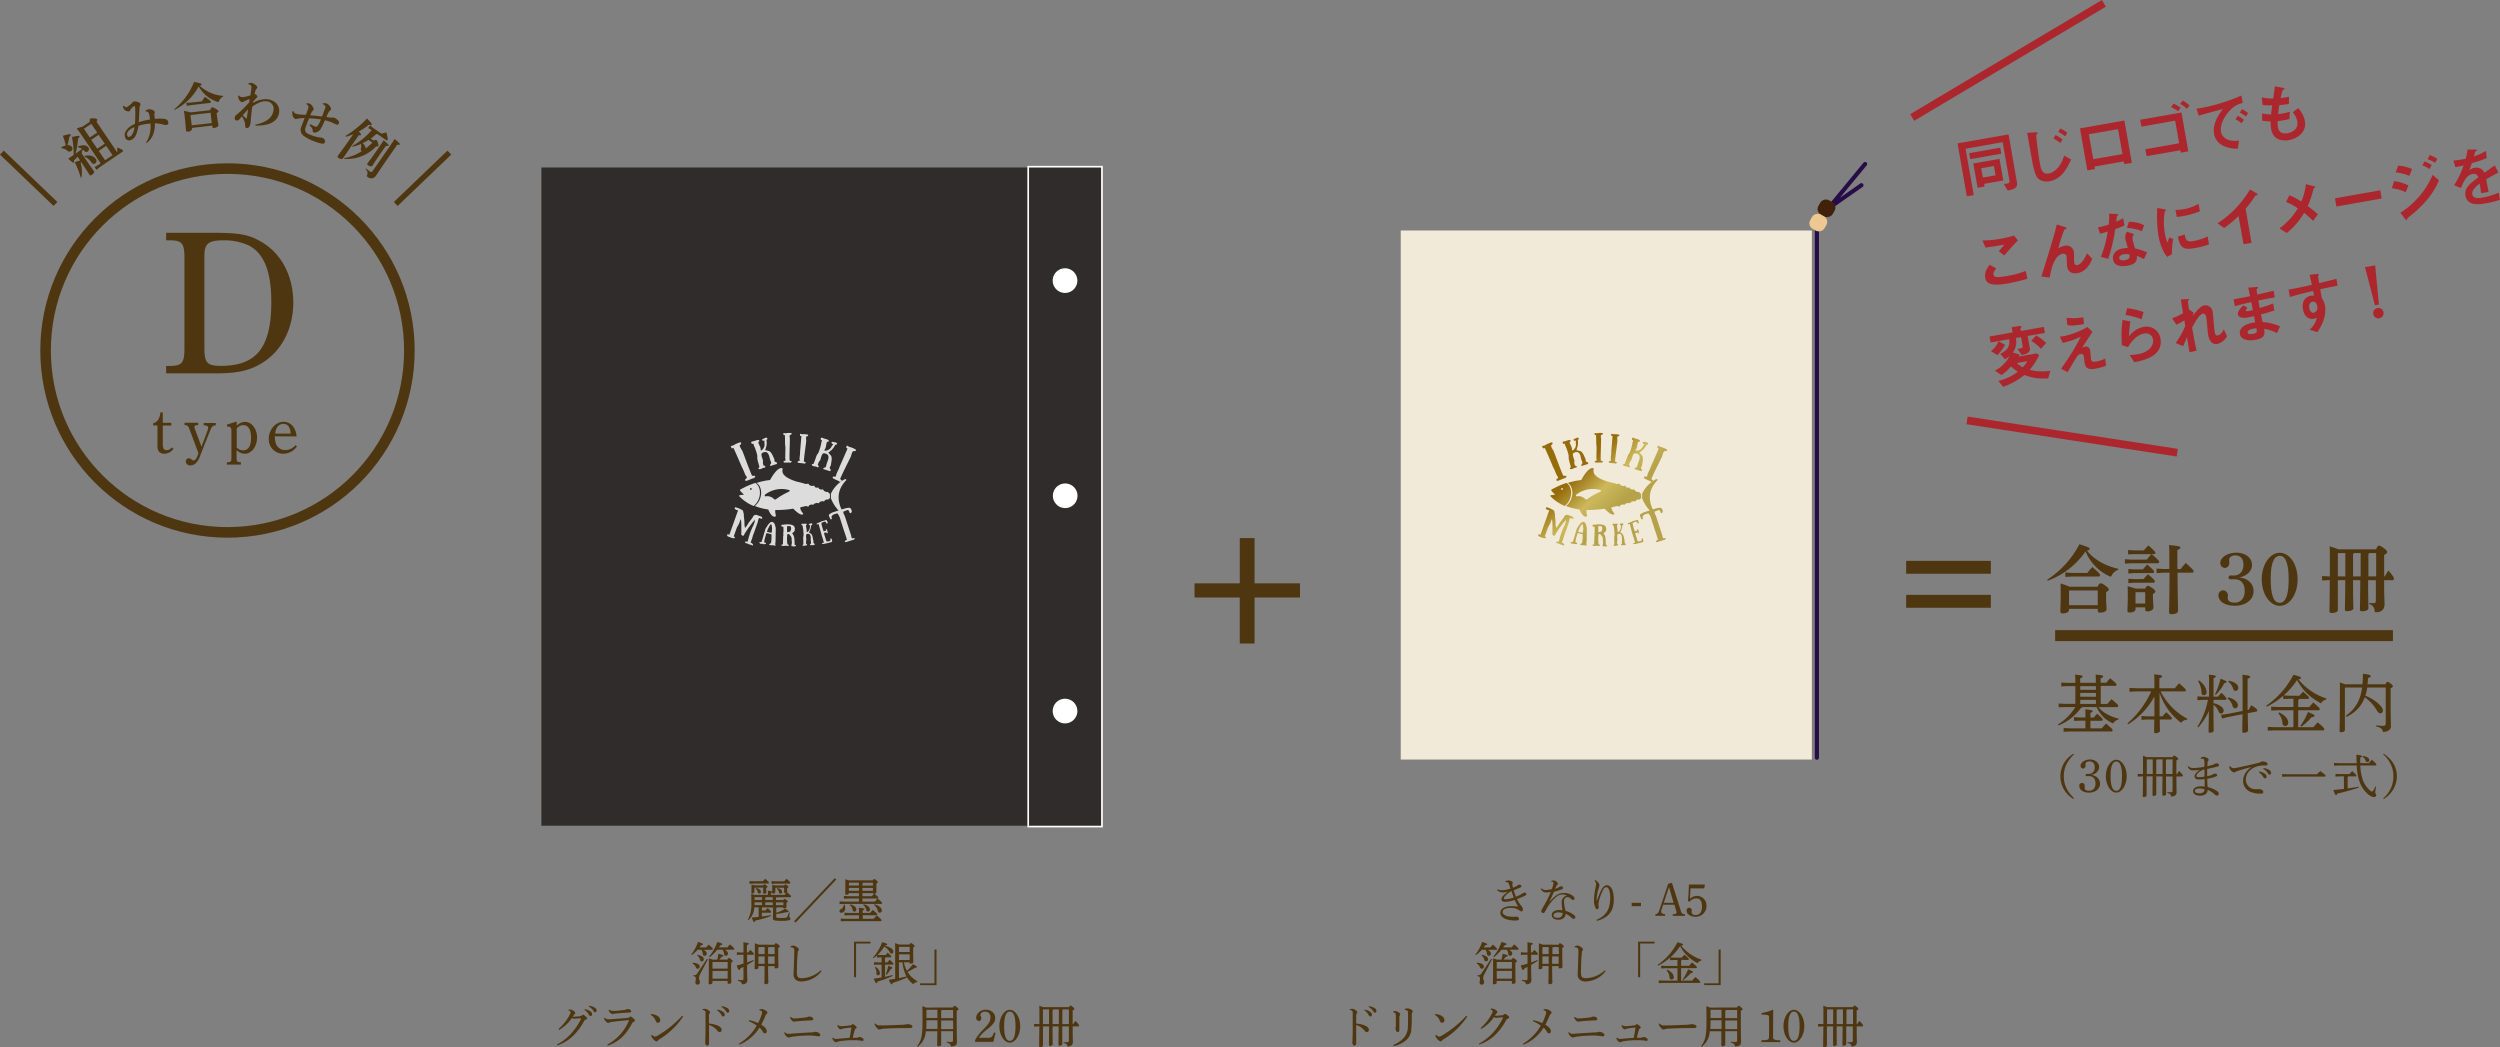 <svg xmlns="http://www.w3.org/2000/svg" xmlns:xlink="http://www.w3.org/1999/xlink" viewBox="0 0 912.72 382.27">
  <rect x="0" y="0" width="912.72" height="382.27" fill="#808080" stroke="none"/>
  <defs>
    <style>
      .cls-1 {
        fill: #302c2c;
      }

      .cls-2 {
        fill: #fff;
      }

      .cls-3, .cls-4 {
        fill: #dcdcdc;
      }

      .cls-26, .cls-27, .cls-28, .cls-4 {
        fill-rule: evenodd;
      }

      .cls-5, .cls-6, .cls-7 {
        fill: #4e3610;
      }

      .cls-11, .cls-12, .cls-5, .cls-7, .cls-8 {
        stroke: #4e3610;
      }

      .cls-10, .cls-11, .cls-12, .cls-5, .cls-7, .cls-8 {
        stroke-miterlimit: 10;
      }

      .cls-5 {
        stroke-width: 1.65px;
      }

      .cls-7 {
        stroke-width: 1.91px;
      }

      .cls-10, .cls-11, .cls-12, .cls-14, .cls-15, .cls-8 {
        fill: none;
      }

      .cls-8 {
        stroke-width: 4px;
      }

      .cls-9 {
        fill: #ac272d;
      }

      .cls-10 {
        stroke: #ac272d;
        stroke-width: 2.83px;
      }

      .cls-11 {
        stroke-width: 3.86px;
      }

      .cls-12 {
        stroke-width: 2px;
      }

      .cls-13 {
        fill: #f2ead9;
      }

      .cls-14 {
        stroke: #260d47;
      }

      .cls-14, .cls-15 {
        stroke-linecap: round;
        stroke-linejoin: round;
        stroke-width: 1.52px;
      }

      .cls-15 {
        stroke: #42210b;
      }

      .cls-16 {
        fill: url(#新規グラデーションスウォッチ_1);
      }

      .cls-17 {
        fill: url(#新規グラデーションスウォッチ_1-2);
      }

      .cls-18 {
        fill: url(#新規グラデーションスウォッチ_1-3);
      }

      .cls-19 {
        fill: url(#新規グラデーションスウォッチ_1-4);
      }

      .cls-20 {
        fill: url(#新規グラデーションスウォッチ_1-5);
      }

      .cls-21 {
        fill: url(#新規グラデーションスウォッチ_1-6);
      }

      .cls-22 {
        fill: url(#新規グラデーションスウォッチ_1-7);
      }

      .cls-23 {
        fill: url(#新規グラデーションスウォッチ_1-8);
      }

      .cls-24 {
        fill: url(#新規グラデーションスウォッチ_1-9);
      }

      .cls-25 {
        fill: url(#新規グラデーションスウォッチ_1-10);
      }

      .cls-26 {
        fill: url(#新規グラデーションスウォッチ_1-11);
      }

      .cls-27 {
        fill: url(#新規グラデーションスウォッチ_1-12);
      }

      .cls-28 {
        fill: url(#新規グラデーションスウォッチ_1-13);
      }

      .cls-29 {
        fill: url(#新規グラデーションスウォッチ_1-14);
      }

      .cls-30 {
        fill: url(#新規グラデーションスウォッチ_1-15);
      }

      .cls-31 {
        fill: #42210b;
      }

      .cls-32 {
        fill: #efc791;
      }
    </style>
    <linearGradient id="新規グラデーションスウォッチ_1" data-name="新規グラデーションスウォッチ 1" x1="576.26" y1="167.14" x2="592.33" y2="183.2" gradientUnits="userSpaceOnUse">
      <stop offset="0.17" stop-color="#966c0b"/>
      <stop offset="0.63" stop-color="#cdb95c"/>
      <stop offset="1" stop-color="#b5a249"/>
    </linearGradient>
    <linearGradient id="新規グラデーションスウォッチ_1-2" x1="587.37" y1="156.03" x2="603.43" y2="172.09" xlink:href="#新規グラデーションスウォッチ_1"/>
    <linearGradient id="新規グラデーションスウォッチ_1-3" x1="571.21" y1="172.19" x2="587.27" y2="188.25" xlink:href="#新規グラデーションスウォッチ_1"/>
    <linearGradient id="新規グラデーションスウォッチ_1-4" x1="589.23" y1="154.17" x2="605.29" y2="170.24" xlink:href="#新規グラデーションスウォッチ_1"/>
    <linearGradient id="新規グラデーションスウォッチ_1-5" x1="584.47" y1="158.93" x2="600.53" y2="174.99" xlink:href="#新規グラデーションスウォッチ_1"/>
    <linearGradient id="新規グラデーションスウォッチ_1-6" x1="581.81" y1="161.59" x2="597.88" y2="177.65" xlink:href="#新規グラデーションスウォッチ_1"/>
    <linearGradient id="新規グラデーションスウォッチ_1-7" x1="559.6" y1="183.8" x2="575.66" y2="199.86" xlink:href="#新規グラデーションスウォッチ_1"/>
    <linearGradient id="新規グラデーションスウォッチ_1-8" x1="562.47" y1="180.93" x2="578.54" y2="196.99" xlink:href="#新規グラデーションスウォッチ_1"/>
    <linearGradient id="新規グラデーションスウォッチ_1-9" x1="565.76" y1="177.64" x2="581.83" y2="193.7" xlink:href="#新規グラデーションスウォッチ_1"/>
    <linearGradient id="新規グラデーションスウォッチ_1-10" x1="578.69" y1="164.71" x2="594.75" y2="180.77" xlink:href="#新規グラデーションスウォッチ_1"/>
    <linearGradient id="新規グラデーションスウォッチ_1-11" x1="566.85" y1="176.55" x2="582.92" y2="192.61" xlink:href="#新規グラデーションスウォッチ_1"/>
    <linearGradient id="新規グラデーションスウォッチ_1-12" x1="573.18" y1="170.22" x2="589.24" y2="186.29" xlink:href="#新規グラデーションスウォッチ_1"/>
    <linearGradient id="新規グラデーションスウォッチ_1-13" x1="583.22" y1="160.18" x2="599.28" y2="176.24" xlink:href="#新規グラデーションスウォッチ_1"/>
    <linearGradient id="新規グラデーションスウォッチ_1-14" x1="569.54" y1="173.86" x2="585.6" y2="189.92" xlink:href="#新規グラデーションスウォッチ_1"/>
    <linearGradient id="新規グラデーションスウォッチ_1-15" x1="573.13" y1="170.27" x2="589.19" y2="186.33" xlink:href="#新規グラデーションスウォッチ_1"/>
  </defs>
  <g id="レイヤー_2" data-name="レイヤー 2">
    <g id="レイヤー_1-2" data-name="レイヤー 1">
      <g>
        <g>
          <g>
            <rect class="cls-1" x="166.52" y="92.3" width="240.31" height="178.03" transform="translate(467.99 -105.37) rotate(90)"/>
            <g>
              <rect class="cls-1" x="375.39" y="60.85" width="26.94" height="240.92"/>
              <path class="cls-2" d="M402,61.16V301.47H375.69V61.16H402m.61-.61H375.08V302.08h27.55V60.55Z"/>
            </g>
            <g>
              <g>
                <path class="cls-2" d="M388.84,106.64a4.19,4.19,0,1,1,4.19-4.19A4.2,4.2,0,0,1,388.84,106.64Z"/>
                <path class="cls-2" d="M388.84,98.56a3.89,3.89,0,1,1-3.89,3.89,3.89,3.89,0,0,1,3.89-3.89m0-.61a4.5,4.5,0,1,0,4.49,4.5,4.51,4.51,0,0,0-4.49-4.5Z"/>
              </g>
              <g>
                <path class="cls-2" d="M388.84,185.21A4.19,4.19,0,1,1,393,181,4.2,4.2,0,0,1,388.84,185.21Z"/>
                <path class="cls-2" d="M388.84,177.14A3.88,3.88,0,1,1,385,181a3.88,3.88,0,0,1,3.89-3.88m0-.61a4.49,4.49,0,1,0,4.49,4.49,4.5,4.5,0,0,0-4.49-4.49Z"/>
              </g>
              <g>
                <path class="cls-2" d="M388.84,263.78a4.19,4.19,0,1,1,4.19-4.19A4.2,4.2,0,0,1,388.84,263.78Z"/>
                <path class="cls-2" d="M388.84,255.71a3.89,3.89,0,1,1-3.89,3.88,3.88,3.88,0,0,1,3.89-3.88m0-.61a4.5,4.5,0,1,0,4.49,4.49,4.5,4.5,0,0,0-4.49-4.49Z"/>
              </g>
            </g>
          </g>
          <g>
            <g>
              <path class="cls-3" d="M279.82,162.8l-.42,1.45c.06.22.06.22.3.15.31.12.84.19,1.15.31,1,.61,1.3,1.85,1.82,2.81.11.42,0,.89.27,1,.05.2.66.22.72.43a.83.83,0,0,1-.06.45c-.75.22-1.78.56-2.27.71-.3-.14-.2-.38-.2-.38l.39-.57c.12-.48-.22-.81-.33-1.23l-.33-1.24-.06-.21c-.16-.61-.63-1.37-1.18-1.43a2,2,0,0,0-1.49.44c-.39.57.19,1.73.41,2.55.11.41-.09.7,0,1.12l.22.82c.55.05.92.38.47.75-.78,0-1.17.57-2,.58-.32-.13-.32-.13-.37-.33.2-.29.44-.36.38-.56l-.27-1c-.11-.42-.28-1-.44-1.65,0,0,0,0,0-.24l-.07-.18a7.18,7.18,0,0,0,0-1.11,17.76,17.76,0,0,0-1.24-3.63l-.16-.62c-.24.07-.49.15-.55-.07-.24.08-.32-.39-.18-.58s.46-.16,1-.31,1.73-.73,1.89-.12c.05.2-.2.28-.39.57.22.81.63,1.37.85,2.19.05.21-.08.69.22.82a2.6,2.6,0,0,0,1.24-2.37c-.11-.42,0-.89-.07-1.31l-.51.15c0-.21-.31-.14-.36-.34.15-.49.94-.5,1.38-.85.8,0,.71.68.22.82A5.73,5.73,0,0,1,279.82,162.8Z"/>
              <path class="cls-3" d="M303.69,164.21c-.4.34-.81.66-1.21,1-.08.22-.08.22.17.3.19.29.6.65.79.94.46,1.08,0,2.32-.11,3.44-.15.42-.54.73-.37,1-.08.2.43.57.35.79a.85.85,0,0,1-.32.34c-.76-.25-1.83-.57-2.32-.73a.31.31,0,0,1,0-.44l.67-.25c.38-.34.29-.82.44-1.24l.45-1.24.07-.21c.23-.61.28-1.53-.16-1.9a2,2,0,0,0-1.52-.5c-.66.25-.85,1.57-1.14,2.39-.15.42-.49.55-.64,1l-.3.81c.44.38.55.87,0,.92-.67-.46-1.34-.21-2-.66-.19-.3-.19-.3-.12-.49.34-.13.58-.06.65-.26l.38-1c.15-.42.37-1,.59-1.66,0,0,0,0,.11-.21l.05-.21c.07-.19.48-.52.63-.94a17.63,17.63,0,0,0,1.08-3.81l.22-.61c-.24-.08-.5-.16-.42-.38-.25-.08,0-.51.19-.6s.48.14,1,.31,1.89.39,1.67,1c-.07.2-.33.12-.66.25-.29.82-.27,1.53-.57,2.35-.08.22-.47.54-.3.83a2.68,2.68,0,0,0,2.44-1.28c.15-.42.56-.73.71-1.15l-.51-.17c.08-.21-.18-.3-.11-.5.41-.33,1.1.13,1.67.09.68.45.2,1-.3.82A6.08,6.08,0,0,1,303.69,164.21Z"/>
              <path class="cls-3" d="M271.16,164.94c1.06,2.75,2.1,5.76,3.38,8.71.45.13.77,0,1.18.11.11.27-.18.4-.39.81-.77,0-1.92.85-3,1a.34.34,0,0,1-.22-.52c-.12-.27.32-.14.5-.55s-.34-.79-.46-1.06c-.36-.82-.62-1.56-1-2.35a4.84,4.84,0,0,1-.31-.61l-1.05-2.41c-.58-1.34-1.27-2.94-2-4.54-.29.13-.62.28-.73,0l-.24-.53c-.11-.26.33-.14.95-.42a9.15,9.15,0,0,1,2.55-1.11c.44.13.35.8-.28,1.08C270.13,163.47,270.84,164.12,271.16,164.94Z"/>
              <path class="cls-3" d="M310.53,166.91c-1.2,2.48-2.59,5.12-3.79,7.89.2.38.5.52.68.87-.11.25-.39.13-.81.26-.5-.52-1.8-.78-2.58-1.41,0,0-.2-.39.21-.49.11-.26.3.13.69,0s.33-.74.44-1c.33-.76.66-1.42,1-2.16a5.69,5.69,0,0,1,.21-.6l1-2.26c.55-1.25,1.2-2.75,1.85-4.25-.28-.12-.58-.25-.47-.51l.21-.5c.11-.24.31.14.89.39a8.56,8.56,0,0,1,2.4,1c.19.39-.33.76-.92.51C310.88,165.27,310.88,166.17,310.53,166.91Z"/>
              <path class="cls-3" d="M294.32,161.33c-.27,2.22-.65,4.62-.85,7.07.25.24.52.27.75.49,0,.23-.27.21-.56.41-.52-.27-1.59-.12-2.36-.41a.26.26,0,0,1,0-.43c0-.23.27,0,.53-.19s.05-.65.07-.88c.06-.68.15-1.27.2-1.93a4,4,0,0,1,0-.52l.17-2c.09-1.11.2-2.44.31-3.76-.25,0-.52,0-.5-.27l0-.44c0-.22.27,0,.78.06a7,7,0,0,1,2.11.16c.26.25-.05.67-.57.63C294.16,160,294.4,160.66,294.32,161.33Z"/>
              <path class="cls-3" d="M288.37,160.25c0,2.24-.2,5.38-.11,7.83.28.22.55.2.8.4,0,.23-.23.24-.5.47-.55-.2-1.6.07-2.39-.13a.26.26,0,0,1,0-.43c0-.23.27,0,.51-.25s0-.66,0-.88c0-.68.08-3.41.06-4.07a5,5,0,0,1-.06-.51l-.07-.58c0-1.12,0-1.93-.07-3.26-.25,0-.52,0-.53-.21v-.44c0-.22.27,0,.78,0a6.61,6.61,0,0,1,2.12-.09c.28.22,0,.67-.49.69C288.11,159.43,288.37,159.58,288.37,160.25Z"/>
            </g>
            <path class="cls-3" d="M273.23,191c.3-.46.54-.69,1-1.36a4.58,4.58,0,0,0,.76-1.13,1.13,1.13,0,0,1,1.38-.46l1.6.57c.27.09.2.3.39.62a1,1,0,0,1-1.15-.17c-.5.54-.38,1.06-.61,1.71l-.31.86c-.17.5-.22.63-.38,1.07l-.61,1.71a12.61,12.61,0,0,0-.53,1.5,13.28,13.28,0,0,1-.76,2.14c.8.29,1.25,1.06.64,1.08-.28-.09-.28-.17-.55-.26s-.34,0-.61-.14l-.45-.24c.19,0-.33-.06-.91-.25.07-.22-.22-.21-.15-.42s.61,0,1-.15a27.57,27.57,0,0,1,1.6-4.9c.11-.31.46-.89.61-1.3l.31-.87a.67.67,0,0,0,0-.44c.07-.2.19-.2,0-.52a.74.74,0,0,1-.19.43,20.2,20.2,0,0,0-1.6,2.07,6.37,6.37,0,0,0-.47.57c-.75,1.16-.73,1.15-1.15,1.74-.26.37-.57,1.27-.84,1.18s-.45-.41-.7-.5a3.35,3.35,0,0,0,.11-1.17c0-.75,0-1.38,0-2.12a14.33,14.33,0,0,0-.08-1.48,1.69,1.69,0,0,0-.17-.83l-.54,1.49c-.17.49-.72,1.2-.94,1.83l-.39,1.09-.68,1.92c.26.09.53.19.45.41-.23.64-2-.24-2.55-.43-.27-.1-.2-.31-.39-.62.35-.13.42-.34.89.07l.76-2.14,1-2.79.15-.42c.23-.66.53-1.5.76-2.14l.53-1.5c-.27-.1-.26,0-.5-.1s-.32-.19-.58-.29c-.19-.31-.19-.31,0-.74a7.47,7.47,0,0,1,2.88,1.26c.1.53.23,1,.35,1.57l-.08.22a21.6,21.6,0,0,1,.27,3.3,5.46,5.46,0,0,0,.22,1.23A13,13,0,0,0,273.23,191Z"/>
            <path class="cls-3" d="M281.65,195.05c-.42-.06-1.07-.32-1.73-.4-.25.14-.29.5-.34.88A7.82,7.82,0,0,0,279,198c.22.19.47.06.65.24a1.59,1.59,0,0,1-.08.35c-.72.29-1.3-.17-2-.06l-.41-.41a1.13,1.13,0,0,1,.7-.26c.23,0,.26-.15.28-.33.35-1.06.77-2.61,1.15-3.84a2.67,2.67,0,0,1,.65-1.35,5.22,5.22,0,0,1,1.32-1.64.94.94,0,0,1,.9-.07A1.73,1.73,0,0,1,283,192a2.49,2.49,0,0,1,.22,1c0,1.42-.07,3-.07,4.62l-.13,1.08c0,.16.41.41-.07.53l-.27-.09c-.44-.06-.83-.05-1.28-.11-.23,0-.6,0-.58-.14s.44-.61.67-.58A13.94,13.94,0,0,0,281.65,195.05Zm-1.35-1.79c0,.16-.28.67-.31.87a6.91,6.91,0,0,0,1.73.38l.13-1.06a5.12,5.12,0,0,0-.19-1.84s0-.17-.21-.2l-.25.15C280.92,192.05,280.62,192.58,280.3,193.26Z"/>
            <path class="cls-3" d="M290.15,198.94c.22,0,.42,0,.42.18,0,.52-.89.37-1.5.29-.43-.34.19-.59,0-1.64-.11-.65.12-1.37-.36-2a2.87,2.87,0,0,0-.41-.47c0-.17-.21-.18-.42-.35-.22,0-.42,0-.42.15a9.91,9.91,0,0,0-.08,2.58,1.93,1.93,0,0,0,.17,1c0,.17.42.18.42.34s0,.31-.19.3a5.64,5.64,0,0,0-1.74,0c-.44,0-.64,0-.85-.38a.89.89,0,0,1,.64-.14l.09-2.92c0-.34.24-.68,0-1,0-.17.06-.2.09-.44.08-.73,0-1.27,0-2.13-.42,0-.77-.1-.77-.27,0-.51.3-.51.95-.49.21,0,.28-.08.48-.08,1.3-.13,3.14,0,3.41,1a1.92,1.92,0,0,1,0,1.37,2.76,2.76,0,0,1-.65.67l-.23.17c0,.17.22.17.21.35C290.22,195.92,290,197.73,290.15,198.94Zm-2.78-4.76c0,.23,1,0,1.19-.21a6,6,0,0,1,.23-.67c.09-.38,0-.35,0-.69s-.19-.36-.41-.53l-1,0C287.33,192.75,287.34,193.34,287.37,194.18Z"/>
            <path class="cls-3" d="M309.69,186.24c-.38-.14-1.2.37-1.8.55-.14.58.39,1.19.55,1.67l1.45,4.45c.24.72.47,1.44.62,1.9l.16.48c.15.46.13.92.38,1.18s.9-.28,1.05.18a1.2,1.2,0,0,1-.53.43l-2.72.83c-.3.1-.38-.14-.45-.38.3-.09.51-.41.82-.5-.31-.94-.65-2.09-.93-2.84-.36-1-.61-1.86-.92-2.82L307,190.2l-.16-.48a6.22,6.22,0,0,0-1.07-2.27c-1.28.13-2.69.83-2,1.92a.5.5,0,0,1-.59.19c-.15-.47-.69-1.1-.54-1.67a5,5,0,0,1,1.92-1c.89-.28,2.1-.71,3.06-1s2.4-.73,2.84-.36c.53.61.85,1.57-.05,1.85C310,187.2,310.15,186.63,309.69,186.24Z"/>
            <g>
              <path class="cls-4" d="M275.78,176.3a27.33,27.33,0,0,0-4.43,1.86c-.37.18-.74.38-1.11.58s.47,1,1.4,1.88c-1.25.07-2,.17-1.77.53a15.53,15.53,0,0,0,5.28,3.59C277.93,182.48,278.24,178,275.78,176.3Zm-1.65,2.55a.33.33,0,0,1,0-.66.32.32,0,0,1,.32.34A.32.32,0,0,1,274.13,178.85Z"/>
              <g>
                <path class="cls-4" d="M303,180.24l-.44-.21-.24-.46-.56.08-.91-.41-.37-.58-.69.1-.8-.34-.21-.43-.71.07-.54-.2-.28-.56-.86.14-.88-.31-.36-.54-1,.11c-1.12-.34-2.23-.64-3.35-.88-7.95-2.57-3.81-5.07-5.61-4.93s-3.84,4-4.05,4.36a25.69,25.69,0,0,0-4.93,1.05c2.46,1.65,2.16,6.18-.62,8.44a19.42,19.42,0,0,0,4.88,1.26c.47,1.08,1.32,2.68,2.32,2.64s0-1,.29-2.45a35.7,35.7,0,0,0,6.53-.49c.73.76,2.38,2.36,3.35,2.15s-.86-1-.8-2.63c.69-.15,1.38-.31,2.08-.49l.88.26.35-.58.87-.25.56.14.36-.41,1-.3.64.16.41-.51.9-.3.65.14.33-.49.71-.26.51.08.19-.34.42-.16a.14.14,0,0,0,0-.06C303,181.32,303,180.78,303,180.24Zm-15.18-.63a23.63,23.63,0,0,0-4.28,2.48c-.42.3-.67.45-1.06,0a3.55,3.55,0,0,0-3.17-.86.56.56,0,0,1,0-.65,10,10,0,0,1,8.15-1.83C288.74,179.05,288.49,179.25,287.79,179.61Z"/>
                <path class="cls-4" d="M308.35,175a11.37,11.37,0,0,0-5,5.25h0c0,.54,0,1.08,0,1.61a.14.14,0,0,0,0,.06,14.08,14.08,0,0,0,3.75,5.4c.37.34,1,.27.63-.38-2.37-4.27-2.08-8.11,1.09-11.49C309.25,175.07,308.77,174.78,308.35,175Z"/>
              </g>
            </g>
            <path class="cls-3" d="M296.09,192.1l-.06.35c0,.23-.11.53-.21.88l-.27.61-.18.4c0,.08,0,.13,0,.14s.06,0,.14,0l.34.23a2.65,2.65,0,0,1,.34.23,2.22,2.22,0,0,1,.39.73c.08.27.16.63.24,1.06,0,.28.1.5.14.65s0,.17,0,.35,0,.22,0,.27a.28.28,0,0,0,.08.2.22.22,0,0,0,.05.11l.15.12.08.06a.38.38,0,0,1,.09.09.16.16,0,0,1,0,.09.51.51,0,0,1,0,.2l-.06.12-.9.06-.61,0a.31.31,0,0,1-.11-.21.17.17,0,0,1,0-.07s0,0,0,0l.32-.35a.88.88,0,0,0,.05-.33c0-.07,0-.18-.05-.32s0-.26-.05-.33l0-1v-.16a2.48,2.48,0,0,0-.16-.8.83.83,0,0,0-.39-.5,1.31,1.31,0,0,0-.5-.1,1.12,1.12,0,0,0-.49.15,1.24,1.24,0,0,0-.17.86c0,.2,0,.4.05.59s0,.43,0,.52a.78.78,0,0,1,0,.22,1.3,1.3,0,0,1,0,.21.93.93,0,0,0-.07.42l0,.65a.55.55,0,0,1,.26.18.35.35,0,0,1,.11.22.26.26,0,0,1-.17.25,1,1,0,0,0-.24,0h-.06a1.56,1.56,0,0,0-.36.06l-.36.07a1.06,1.06,0,0,1-.29,0,.82.82,0,0,1-.15-.16.3.3,0,0,1,0-.16.9.9,0,0,1,.17-.14.57.57,0,0,0,.11-.1.18.18,0,0,0,0-.11l0-.82-.05-1.32a1.07,1.07,0,0,0,0-.18l0-.15a1.14,1.14,0,0,1,.05-.26,2.5,2.5,0,0,0,.09-.57c0-.68-.07-1.25-.11-1.71a7,7,0,0,0-.2-1.24l0-.49a.76.76,0,0,1-.24,0,.13.13,0,0,1-.09-.14q-.12,0-.12-.18a.44.44,0,0,1,0-.16.53.53,0,0,1,.06-.13.21.21,0,0,1,.16-.06h.48l.22,0,.35,0a1.16,1.16,0,0,1,.45,0,.27.27,0,0,1,.19.27.12.12,0,0,1,0,.1.3.3,0,0,1-.1.09,1.07,1.07,0,0,0-.18.16,7.53,7.53,0,0,0,.12.9,6.82,6.82,0,0,1,.12.9s0,.09,0,.19a.27.27,0,0,0,0,.11.92.92,0,0,0,0,.16.28.28,0,0,0,.08.2,1.25,1.25,0,0,0,.71-.55,2.92,2.92,0,0,0,.38-1,1.74,1.74,0,0,1,.07-.5,2.88,2.88,0,0,0,.06-.49l-.34,0a.21.21,0,0,0-.09-.17.21.21,0,0,1-.09-.16.33.33,0,0,1,.19-.18,1.52,1.52,0,0,1,.35-.08,1.08,1.08,0,0,0,.44-.11.47.47,0,0,1,.23.13.29.29,0,0,1,.09.21.32.32,0,0,1-.08.22.3.3,0,0,1-.21.1Z"/>
            <path class="cls-3" d="M301.64,191s0-.09-.05-.17l-.07-.2a.27.27,0,0,0-.11-.1l-.37-.08c-.25.07-.46.14-.64.21a1.68,1.68,0,0,0-.45.27.48.48,0,0,0-.06.24,2.28,2.28,0,0,0,.07.34c.06.25.13.51.19.78l.12.47c0,.07.08.23.17.46a3,3,0,0,1,.12.33.71.71,0,0,1,0,.35.63.63,0,0,0,.4,0,5.66,5.66,0,0,0,.62-.14,1.8,1.8,0,0,1-.07-.35c0-.09,0-.15.1-.17a.45.45,0,0,1,.17,0l.2.1a.37.37,0,0,0,0,.18.5.5,0,0,0,0,.14,2.3,2.3,0,0,0,.12.34,3.15,3.15,0,0,1,.1.32.62.62,0,0,1,0,.25.13.13,0,0,1-.1.12l-.12,0a.67.67,0,0,1-.18-.07.22.22,0,0,1-.11-.13l0-.17-.8.22a2.21,2.21,0,0,0,.09.71c.05.18.11.35.17.52s.12.36.14.44.09.31.26.86q.12.34.18.57a2.43,2.43,0,0,0,.62,0,5.82,5.82,0,0,0,.72-.17.23.23,0,0,0,.1-.2,1,1,0,0,0,0-.24,1,1,0,0,1,0-.27.26.26,0,0,1,.09-.18.27.27,0,0,1,.33.15,2.34,2.34,0,0,1,.22.57.37.37,0,0,1,0,.23,2.35,2.35,0,0,1-.18.35l-.82.22c-.54.15-1,.27-1.39.35a9.12,9.12,0,0,1-1.25.19l-.09-.32.65-.18a6.05,6.05,0,0,0-.18-.95c-.05-.18-.14-.47-.27-.86s-.22-.65-.3-.95l-.09-.33-.45-1.63-.17-.65-.4-1.46-.65.18-.09-.33a9.77,9.77,0,0,1,1-.44,8.27,8.27,0,0,0,.9-.42l1.63-.44.07,0,.11.1a.5.5,0,0,1,.08.14.86.86,0,0,0,.11.26,2.71,2.71,0,0,1,.13.33.41.41,0,0,1,0,.29.43.43,0,0,1-.29.18A.51.51,0,0,1,301.64,191Z"/>
          </g>
        </g>
        <path class="cls-5" d="M457.2,213.78h16.59v3.56H457.2v16.78h-3.75V217.34H436.94v-3.56h16.51V197.27h3.75Z"/>
        <g>
          <path class="cls-6" d="M278.37,331.26a.36.36,0,0,1-.23.22v.92h1.32c.27-.31.51-.58.8-.87,1.17,1.05,1.31,1.26,1.31,1.41a.25.25,0,0,1-.27.29h-3.16v1.38c1.19-.16,2.31-.31,3.34-.5l.09.29a36,36,0,0,1-5.83,1.68c-.12.45-.26.55-.41.55s-.37-.27-.9-1.65q1.31-.11,2.55-.24v-3.48h-1.56a6.93,6.93,0,0,1-2.15,4.67l-.23-.12a12.23,12.23,0,0,0,1.27-6.34c0-1.61,0-2.45-.07-3.11.51.14.87.26,1.12.34h5v0c0-.7,0-1-.06-1.52a5.22,5.22,0,0,1,1.64.33c0-.27,0-.65,0-1.21s0-.8,0-1.29l1,.27h3.38c.14-.27.26-.37.38-.37a1.06,1.06,0,0,1,.67.32c.41.34.5.46.5.59s-.17.29-.5.45v.34c0,.56.06.78.06,1a.26.26,0,0,1-.07.19c1.29,1.07,1.44,1.27,1.44,1.46s-.1.32-.27.32h-5a.52.52,0,0,1-.23.21v.79H286c.16-.32.28-.4.39-.4s.28,0,.75.37.48.46.48.59-.17.29-.48.46v.28c0,.54,0,1,0,1.29s-.47.47-.88.47a.28.28,0,0,1-.32-.27v-.08h-2.3a.47.47,0,0,1-.24.22v1.73a12.55,12.55,0,0,0,3.28-1.51c1.11.75,1.24.9,1.24,1.09s-.11.18-.4.18h-.31a25.81,25.81,0,0,1-3.81.68v1.07c0,.29.24.39,1.86.39s1.92-.05,2.15-.46a7.71,7.71,0,0,0,.6-1.56l.31.05a14,14,0,0,0-.17,1.51c0,.32.44.36.44.71,0,.53-.56.8-3.35.8s-3.06-.24-3.06-1c0-.41.05-1.2.05-3.18v-.69Zm.16-9.54c.25-.29.54-.58.85-.88,1.24,1.07,1.32,1.26,1.32,1.41s-.1.32-.27.32h-5.32l-1.48.09v-1l1.48.08Zm-3.1,2.38,0,0v1.6c0,.29-.32.5-.78.5-.24,0-.34-.09-.34-.28,0-.37.05-.81.05-1.68,0-.44,0-.8,0-1.29.33.08.65.17,1,.27h3.3c.15-.27.27-.37.39-.37s.32.05.66.32.5.46.5.59-.17.29-.5.45v.25c0,.49.06,1,.06,1.36s-.43.48-.82.48c-.2,0-.32-.1-.32-.27v-2Zm2.79,6.32v-1h-2.74v.12c0,.31,0,.6,0,.9Zm-2.74-2.8v.93h2.74v-1h-2.67Zm.6-3.45c1.22.32,1.72.85,1.72,1.41a.58.58,0,0,1-.6.63.52.52,0,0,1-.56-.48,2.48,2.48,0,0,0-.75-1.32Zm3.53,3.38a.52.52,0,0,1-.23.21v.79h2.75v-1Zm2.52,2.87v-1h-2.75v1Zm.9-4.67c0,.29-.32.49-.8.49-.22,0-.32-.07-.32-.27v-.17a1.1,1.1,0,0,1-.46.24v.66h5c.26-.29.48-.53.75-.8a1.06,1.06,0,0,1-.61.17c-.2,0-.32-.1-.32-.29V324.1h-3.17l0,0Zm3.3-4c.27-.32.53-.61.83-.92,1.26,1.09,1.38,1.3,1.38,1.45s-.1.32-.27.32h-5.12l-1.46.09v-1l1.46.08Zm-.32,8.7v-1h-2.72v1Zm-2.18-6.25c1.22.32,1.72.85,1.72,1.41a.58.58,0,0,1-.6.65.54.54,0,0,1-.56-.5,2.24,2.24,0,0,0-.76-1.32Z"/>
          <path class="cls-6" d="M304.77,320.6l.55.51-14.86,15.71-.54-.51Z"/>
          <path class="cls-6" d="M308.36,330.22a5,5,0,0,1,.21,1.34,1.55,1.55,0,0,1-1.41,1.69.6.6,0,0,1-.67-.6c0-.3.14-.53.55-.76a1.84,1.84,0,0,0,1-1.65Zm5.22-2.18h-3.91l-1.58.07v-1l1.58.08h3.91v-1.12h-3.67c0,.38-.44.6-1,.6-.23,0-.34-.1-.34-.31,0-.39.06-1.14.06-3.08,0-1.12,0-1.54-.05-2.27.56.17,1,.3,1.21.4h8.87c.21-.39.34-.47.48-.47s.36.08.78.42.56.53.56.68-.13.31-.51.53v1c0,1.06,0,1.81,0,2.16s-.29.48-.69.55c1.27,1.12,1.37,1.25,1.37,1.42s-.08.34-.25.34c1.55,1.3,1.65,1.45,1.65,1.64s-.1.34-.28.34H308.19l-1.66.06v-1l1.66.09h5.39ZM310,334.15l-1.71.06v-1l1.71.09h3.61a17.84,17.84,0,0,0-.07-1.89c1.78.19,2,.31,2,.49s-.1.29-.59.48v.92h2.7c.34-.41.58-.7,1-1.09,1.47,1.21,1.6,1.41,1.6,1.6s-.1.34-.27.34h-5v1.29H319a15.09,15.09,0,0,1,1.11-1.21c1.59,1.36,1.73,1.51,1.73,1.72s-.12.34-.27.34H308.67l-1.72.07v-1l1.72.09h4.93v-1.29Zm-.08-11.85v1h3.67v-1.05h-3.64Zm0,2.92h3.67v-1.05h-3.67Zm.54,4.95c1.6.48,2.18,1.17,2.18,1.83a.72.72,0,0,1-.71.82.66.66,0,0,1-.65-.61,3,3,0,0,0-1-1.79Zm8.23-7.9h-3.59c0,.1-.12.15-.23.2v.85h3.82Zm0,1.9h-3.82v1.05h3.82Zm.36,2.12c-.19,0-.31-.06-.34-.22h-3.84v1.12h3.41c.29-.34.55-.59.84-.9Zm.35,2.88c.33-.38.63-.73,1-1.13h-5.55v1.13Zm-4.09.95c1.61.44,2.29,1.14,2.29,1.9a.68.68,0,0,1-.69.78.66.66,0,0,1-.67-.59,3.07,3.07,0,0,0-1.09-1.84Zm4,0c1.77.55,2.62,1.4,2.62,2.28a.74.74,0,0,1-.75.82.69.69,0,0,1-.68-.62,4.08,4.08,0,0,0-1.34-2.21Z"/>
          <path class="cls-6" d="M254.71,346.73a12.86,12.86,0,0,1-2.11,1.93l-.24-.2a15.34,15.34,0,0,0,2.49-4.59c1.59.56,1.8.66,1.8.85s-.14.31-.75.41l-.51.75h2.46c.28-.34.57-.68.89-1,1.38,1.17,1.51,1.41,1.51,1.56s-.1.33-.27.33H256.9c.78.39,1.12.9,1.12,1.41a.75.75,0,0,1-.74.78.65.65,0,0,1-.67-.58,3.82,3.82,0,0,0-.51-1.61Zm-1.77,4.74c1.67.08,2.52.7,2.52,1.43a.74.74,0,0,1-.72.78c-.35,0-.54-.2-.69-.54a2.67,2.67,0,0,0-1.24-1.4Zm.21,4.57a1.77,1.77,0,0,0,.32,0c.56,0,.8-.2,1.22-.85l3.4-5.12.34.17-2.73,5.26a3.1,3.1,0,0,0-.51,1.46c0,.73.34,1,.34,1.61a.83.83,0,0,1-.85.9.72.72,0,0,1-.79-.83c0-.34.14-.8.14-1.39s-.2-.74-.93-.92Zm1.53-7.44c1.54.25,2.27.9,2.27,1.58a.72.72,0,0,1-.73.8.7.7,0,0,1-.66-.56,2.5,2.5,0,0,0-1-1.55Zm7.17,1.76a19.55,19.55,0,0,0,.42-2.15c1.75.42,1.87.54,1.87.73s-.13.29-.69.39a12.28,12.28,0,0,1-.87,1h3c.24-.49.36-.56.51-.56s.38.07.85.45.56.52.56.68-.08.28-.57.56v1.41c0,4,.06,5.22.06,5.71s-.49.59-1,.59c-.22,0-.35-.1-.35-.32v-.73h-5.54v.66c0,.34-.51.58-1,.58-.29,0-.39-.12-.39-.32,0-.48.08-1.8.08-6.36,0-1.55,0-2.11,0-2.82.44.15.9.29,1.33.47Zm0-3.63a14.6,14.6,0,0,1-2.74,2.7l-.24-.2a16.37,16.37,0,0,0,3-5.33c1.62.46,1.82.62,1.82.8s-.14.31-.75.43c-.15.25-.29.51-.46.75h3.08c.31-.38.63-.75.94-1.09,1.42,1.19,1.58,1.46,1.58,1.61s-.09.33-.26.33h-3.19c.8.39,1.15.92,1.15,1.44a.76.76,0,0,1-.75.77.65.65,0,0,1-.68-.6,4.13,4.13,0,0,0-.52-1.61Zm3.81,4.48H260.2l-.08.09v2.33h5.54Zm0,3.27h-5.54v2.82h5.54Z"/>
          <path class="cls-6" d="M272.76,348.55c0,.93,0,1.88,0,2.82.77-.27,1.53-.56,2.3-.89l.13.28c-.83.57-1.63,1.07-2.43,1.52,0,4.1.09,5,.09,5.58,0,.88-.6,1.5-1.93,1.5-.17-.75-.57-1.06-1.54-1.29l0-.33a10.7,10.7,0,0,0,1.5.1c.42,0,.56-.12.56-.68V353c-.39.21-.78.39-1.19.58-.1.42-.22.56-.43.56s-.34-.19-.88-1.63c.85-.21,1.68-.44,2.5-.7v-3.24h-1.12l-1.29.08v-1l1.29.09h1.12v-.94c0-1.38,0-2.12-.07-2.77,1.8.19,2,.31,2,.49s-.13.33-.68.51v2.71h.45c.27-.33.51-.62.81-.94,1.16,1.12,1.28,1.28,1.28,1.48a.28.28,0,0,1-.28.31Zm10-3.64c.22-.46.36-.55.5-.55s.35.09.85.46.59.55.59.7-.17.32-.58.53v1.58c0,3.5.09,4.89.09,5.35s-.5.56-1.06.56c-.22,0-.34-.1-.34-.3v-.51h-2.38c0,4.55.09,5.59.09,6s-.54.58-1.07.58c-.24,0-.39-.12-.39-.31,0-.49.07-1.56.08-6.3h-2.26v.58c0,.37-.47.59-1,.59-.25,0-.37-.1-.37-.31,0-.47.07-2.15.07-6.08,0-1.43,0-2.3,0-3.1a13.38,13.38,0,0,1,1.33.5Zm-5.88.92v2.48h2.28v-2.55H277Zm0,6.05h2.28v-2.72h-2.28Zm5.93-6.12h-2.16a.42.42,0,0,1-.23.18v2.37h2.39Zm0,3.4h-2.39v2.72h2.38Z"/>
          <path class="cls-6" d="M299.93,354.53a9.43,9.43,0,0,1-7.28,3.79,3.12,3.12,0,0,1-2.24-.7,2.66,2.66,0,0,1-.68-2.07c0-.55.07-1.7.12-3.5s.13-3.35.13-4.92c0-.79-.17-1.05-.74-1.2a2,2,0,0,0-.6-.07l-.07-.25a1.57,1.57,0,0,1,1-.4,2.68,2.68,0,0,1,1.43.6c.51.36.66.56.66.78a.7.7,0,0,1-.2.48,1.2,1.2,0,0,0-.2.71c-.09.83-.17,1.75-.26,3.43,0,1.3-.07,2.28-.07,3.08v.7c0,.93.09,1.39.4,1.73a1.83,1.83,0,0,0,1.35.41,10.72,10.72,0,0,0,7-2.91Z"/>
          <path class="cls-6" d="M311.8,343.79h6v.68h-5.26v12.3h-.74Z"/>
          <path class="cls-6" d="M321.45,348.66h1.9c.26-.3.46-.56.72-.88,1.27,1.12,1.34,1.28,1.34,1.46a.26.26,0,0,1-.27.27h-1.8a.41.41,0,0,1-.22.21v1.61h.9c.25-.32.49-.59.83-.95,1.21,1.16,1.34,1.33,1.34,1.5a.27.27,0,0,1-.27.3h-2.8v4.44c.92-.19,1.82-.41,2.72-.63l.06.31a37.32,37.32,0,0,1-5.54,2.07c-.1.44-.23.6-.4.6s-.36-.17-1-1.69c1-.1,1.92-.27,2.89-.42v-4.68h-1.45l-1.29.09v-1l1.29.08h1.45v-1.82h-.43l-1.22.09v-.8c-.41.36-.84.7-1.28,1l-.23-.2a18.12,18.12,0,0,0,3.39-5.66c1.57.49,1.81.62,1.81.85s-.12.29-.77.37l-.07.12c1.64.32,3.11,1.19,3.11,2.07,0,.46-.23.77-.59.77a.83.83,0,0,1-.75-.53,5,5,0,0,0-2-2,15.71,15.71,0,0,1-2.43,3ZM319.6,353a3,3,0,0,1,1.66,2.17c0,.65-.28.9-.78.9-.3,0-.52-.27-.52-.74a3.06,3.06,0,0,0-.6-2.13Zm3.79,2.75a16.41,16.41,0,0,0,.88-3.14c1.46.47,1.53.56,1.53.76s-.13.26-.58.37a10.6,10.6,0,0,1-1.56,2.15Zm11.44,2.84a1.74,1.74,0,0,0-1.41.73,8.58,8.58,0,0,1-2.23-2.45,56.15,56.15,0,0,1-5.3,2c-.1.34-.24.48-.41.48s-.44-.37-1-1.65l2.34-.36V347c0-.87,0-1.74-.05-2.67a11.43,11.43,0,0,1,1.38.51h3.89c.19-.43.33-.51.46-.51s.34,0,.85.42.56.51.56.67-.12.3-.53.5v1.4c0,2.62.07,3.43.07,3.89s-.57.58-1.05.58a.3.3,0,0,1-.34-.32v-.14H330a11.36,11.36,0,0,0,1.09,3.09A13.58,13.58,0,0,0,333.3,352c1.31.75,1.5.87,1.5,1s-.16.31-.79.36a23.59,23.59,0,0,1-2.68,1.46,9.49,9.49,0,0,0,1.41,1.8,11.16,11.16,0,0,0,2.21,1.65Zm-6.63-12.83v1.8h3.91v-1.87h-3.86Zm0,4.72h3.91v-2.07H328.2Zm0,6.6c.94-.17,1.85-.38,2.77-.58a13.35,13.35,0,0,1-1.46-5.17H328.2Z"/>
          <path class="cls-6" d="M341.92,359.65h-6V359h5.25V346.66h.75Z"/>
          <path class="cls-6" d="M203.34,381.34a18.39,18.39,0,0,0,5.27-4.1,24,24,0,0,0,3.48-5.18.37.37,0,0,0,0-.16c0-.07-.07-.12-.22-.12-.87,0-1.8.12-2.35.16a.87.87,0,0,1-.69-.33,14.37,14.37,0,0,1-4.69,4.39l-.24-.34a17.6,17.6,0,0,0,4.11-5.22,2.11,2.11,0,0,0,.31-.87c0-.22-.21-.51-.8-.71l.14-.31h.17a2.88,2.88,0,0,1,1.61.53,1.14,1.14,0,0,1,.59.78.48.48,0,0,1-.22.39,1.9,1.9,0,0,0-.3.33c-.12.17-.26.4-.39.61.86,0,1.76-.1,2.41-.17a1.28,1.28,0,0,0,.92-.32c.15-.11.27-.23.41-.23s.44.19.9.55.59.54.59.75-.13.34-.52.49a.91.91,0,0,0-.6.54,22.07,22.07,0,0,1-3.82,5.2,15.32,15.32,0,0,1-5.94,3.68Zm10.14-12.9a5.1,5.1,0,0,1,2.13.84,1.36,1.36,0,0,1,.56,1c0,.42-.24.66-.56.66s-.48-.25-.77-.75a4.48,4.48,0,0,0-1.46-1.49Zm1.57-1.25a5,5,0,0,1,2.16.74,1.18,1.18,0,0,1,.61,1,.59.59,0,0,1-.56.65c-.21,0-.39-.11-.68-.62a4.21,4.21,0,0,0-1.62-1.47Z"/>
          <path class="cls-6" d="M221.73,381.37a17.48,17.48,0,0,0,7.94-8.92c-2.36.18-4.47.39-6,.61a3.72,3.72,0,0,0-1.2.25.83.83,0,0,1-.41.16,1.4,1.4,0,0,1-.75-.43,2.93,2.93,0,0,1-.61-.83,2.71,2.71,0,0,1-.2-.51l.25-.15a2,2,0,0,0,1.31.57c.66,0,1.09-.05,1.48-.06,1.55-.11,3.54-.24,5.06-.38a2.06,2.06,0,0,0,1.16-.3.83.83,0,0,1,.46-.24c.19,0,.36.1.85.51s.73.69.73.93-.15.34-.44.48a1.18,1.18,0,0,0-.61.56c-2.08,3.94-4.63,6.65-8.83,8.12Zm.66-12.78a2.32,2.32,0,0,0,1.57.49h.15c.78,0,2.38-.17,3.65-.34a2.63,2.63,0,0,0,.92-.22,1.49,1.49,0,0,1,.48-.14c.61,0,1.27.38,1.27.77s-.12.47-.81.53c-1.77.08-3.33.22-4.64.32l-1.06.12a2.61,2.61,0,0,1-.46.08,1.69,1.69,0,0,1-.86-.66,2.1,2.1,0,0,1-.41-.78Z"/>
          <path class="cls-6" d="M237.71,370.19a6.29,6.29,0,0,1,1.82.44c.92.41,1.51,1.05,1.51,1.77a.86.86,0,0,1-.81,1c-.39,0-.65-.19-.89-.83a3.74,3.74,0,0,0-1.73-2Zm11.7.91a27.4,27.4,0,0,1-8.64,8.3,2.07,2.07,0,0,0-.61.53.62.62,0,0,1-.48.25c-.32,0-.88-.37-1.53-1.19a1.64,1.64,0,0,1-.35-1.05l.27-.14a1.8,1.8,0,0,0,1,.66,2,2,0,0,0,.94-.32,37.41,37.41,0,0,0,9-7.27Z"/>
          <path class="cls-6" d="M256.48,368.44a3.69,3.69,0,0,1,.93-.14,2.28,2.28,0,0,1,1.09.42c.44.28.75.6.75.84a.64.64,0,0,1-.15.37,1.1,1.1,0,0,0-.26.83c0,.73,0,1.7,0,2.93a10.76,10.76,0,0,1,2.92.61c1.17.46,1.7,1,1.7,1.68a.76.76,0,0,1-.71.84c-.38,0-.63-.24-.9-.6a6,6,0,0,0-3-2c0,2.21,0,4.61,0,6.63,0,.51-.22.88-.61.88a.61.61,0,0,1-.56-.32,1.73,1.73,0,0,1-.22-1.07c0-.36.1-1.66.12-3.81,0-1.44,0-2.61,0-3.67s0-2,0-3c0-.37,0-.61-.19-.76a1.34,1.34,0,0,0-.88-.37Zm5.42.15a5,5,0,0,1,2.13.85,1.32,1.32,0,0,1,.56,1c0,.43-.24.66-.56.66s-.48-.25-.77-.74a4.51,4.51,0,0,0-1.46-1.5Zm1.57-1.24a5.07,5.07,0,0,1,2.15.73,1.17,1.17,0,0,1,.62,1,.59.59,0,0,1-.56.65c-.21,0-.4-.1-.69-.61a4.28,4.28,0,0,0-1.61-1.48Z"/>
          <path class="cls-6" d="M277.25,368.47c.31,0,.58-.07.87-.07a1.93,1.93,0,0,1,.78.21,3.21,3.21,0,0,1,1,.57.72.72,0,0,1,.29.53.6.6,0,0,1-.3.48,1.64,1.64,0,0,0-.51.81c-.4.94-.86,2-1.45,3.1,1.46.91,2,1.73,2,2.32s-.29.84-.67.84-.54-.22-.75-.56a7.05,7.05,0,0,0-1.22-1.55,15.64,15.64,0,0,1-7.34,6.25l-.22-.35a18.11,18.11,0,0,0,6.54-6.61,13.07,13.07,0,0,0-2.91-1.6l.16-.38a15.57,15.57,0,0,1,3.28,1.06,22.91,22.91,0,0,0,1.22-3,3.3,3.3,0,0,0,.21-1,.5.5,0,0,0-.22-.38,1.64,1.64,0,0,0-.74-.32Z"/>
          <path class="cls-6" d="M286.57,376.85c.51.49.73.58,1.1.58s.92,0,1.52-.09c1.78-.13,3.63-.25,5-.32l2.26-.12a5.46,5.46,0,0,0,.88-.12,2.56,2.56,0,0,1,.48-.1,3,3,0,0,1,1.17.46c.36.24.5.42.5.71a.53.53,0,0,1-.58.51,8.88,8.88,0,0,1-1.07-.13,16.11,16.11,0,0,0-2.65-.17,46.27,46.27,0,0,0-5.48.37,5,5,0,0,0-1.14.22,2.17,2.17,0,0,1-.61.15,2,2,0,0,1-1.21-.88,2.39,2.39,0,0,1-.44-.95Zm2.14-5.59a2.45,2.45,0,0,0,.66.44,1.56,1.56,0,0,0,.7.1h.32c.5,0,1.36-.08,2.3-.17a14.42,14.42,0,0,0,2-.29,2.1,2.1,0,0,0,.47-.17,1.49,1.49,0,0,1,.36-.05h.09c.64.05,1.29.49,1.29.87a.5.5,0,0,1-.17.42c-.12.09-.33.1-.78.12-1.48.05-3.06.15-4.87.32a9.08,9.08,0,0,0-.93.12,1.53,1.53,0,0,1-.32,0,.82.82,0,0,1-.63-.32,2.86,2.86,0,0,1-.78-1.27Z"/>
          <path class="cls-6" d="M304.13,378.84a1.38,1.38,0,0,0,.88.46c.26,0,.56,0,1.16-.07,1.33-.12,2.65-.24,4-.32.24-1.06.48-2.4.66-3.76a27.16,27.16,0,0,0-2.73.31,4.11,4.11,0,0,0-.94.27.77.77,0,0,1-.29.08.81.81,0,0,1-.42-.2,2.72,2.72,0,0,1-.77-1.24l.29-.16a1.25,1.25,0,0,0,.9.43c.29,0,.41,0,.7,0,.83-.06,1.77-.16,2.64-.26a1.2,1.2,0,0,0,.78-.27.55.55,0,0,1,.3-.21c.16,0,.34.09.73.38s.73.64.73.83-.11.29-.34.43-.3.25-.44.74c-.17.67-.41,1.6-.66,2.62l1.56-.05a1.27,1.27,0,0,0,.56-.15,1,1,0,0,1,.48-.12,2.54,2.54,0,0,1,.93.39.76.76,0,0,1,.45.63.4.4,0,0,1-.45.41,4.14,4.14,0,0,1-.71-.11,12,12,0,0,0-1.82-.13h-.56c-.49,0-.95,0-1.39,0a32.76,32.76,0,0,0-4,.41,2.84,2.84,0,0,0-.7.2,1,1,0,0,1-.42.14,1.8,1.8,0,0,1-.92-.59,2,2,0,0,1-.48-1Z"/>
          <path class="cls-6" d="M319.58,373.64a2,2,0,0,0,1.74.73h.15c2.53,0,4.72-.12,7.22-.21a14.63,14.63,0,0,0,2.66-.27,4.42,4.42,0,0,1,1.27.27c.29.14.49.31.49.58,0,.43-.3.6-1.32.6h-2.33c-1.84,0-4.47.08-7,.23a4.54,4.54,0,0,0-.84.14,1.56,1.56,0,0,1-.54.17c-.31,0-.72-.24-1.19-.87a3,3,0,0,1-.61-1.22Z"/>
          <path class="cls-6" d="M347.94,367.82c.24-.52.35-.58.52-.58s.36.06.85.46.63.58.63.75-.17.34-.66.56v1.84c0,7.84.09,9,.09,9.7,0,.94-.7,1.5-2.2,1.5-.17-.8-.39-1.1-1.53-1.43l0-.3a15.94,15.94,0,0,0,1.6.1c.52,0,.69-.14.69-.68v-3.25h-4.33c0,3.78,0,4.63,0,4.91s-.54.58-1.07.58c-.23,0-.37-.12-.37-.32,0-.44,0-1.45.05-5.17h-4.2a8.14,8.14,0,0,1-1.34,4,9.67,9.67,0,0,1-1.63,1.69l-.24-.19c1.58-2.16,2-3.74,2-9.25,0-3.33,0-4.42-.09-5.39.48.16,1,.33,1.43.51Zm-9.71,4.93c0,1,0,1.92-.08,2.89h4.11c0-1.05,0-2.11,0-3.16h-4Zm0-4v2.92h4v-3h-4Zm9.72,0h-4.07a.56.56,0,0,1-.28.22v2.74H348Zm0,3.81H343.6v3.16H348Z"/>
          <path class="cls-6" d="M356,379.7a17.45,17.45,0,0,1,3.13-4c1.95-2,2.46-2.92,2.46-4.27a1.86,1.86,0,0,0-1.93-2.09c-1,0-1.71.53-1.71,1.21a1,1,0,0,0,.16.56,1.56,1.56,0,0,1,.17.66,1,1,0,0,1-.89,1,1.13,1.13,0,0,1-1-1.21,2.71,2.71,0,0,1,.92-1.92,3.53,3.53,0,0,1,2.58-1c2,0,3.45,1.25,3.45,3,0,1.43-.66,2.33-2.94,4.17a13.85,13.85,0,0,0-3.06,3.09h3.18c1.11,0,1.46-.13,1.87-.8a6.57,6.57,0,0,0,.51-1.17l.55.15-.77,3.3H356Z"/>
          <path class="cls-6" d="M368.66,368.66c2.06,0,3.81,2.75,3.81,6s-1.75,6-3.81,6-3.82-2.77-3.82-6S366.59,368.66,368.66,368.66Zm0,11.35c1.4,0,2.09-1.78,2.09-5.35s-.69-5.36-2.07-5.36-2.09,1.8-2.09,5.29S367.25,380,368.64,380Z"/>
          <path class="cls-6" d="M384.28,374.72c0,4.56.05,6.16.05,6.55s-.52.59-1,.59a.32.32,0,0,1-.37-.34c0-.49,0-2.21.05-6.8h-2.23v6.94c0,.37-.47.61-1,.61-.28,0-.4-.1-.4-.3,0-.41,0-1.87.09-7.25h-.32l-1.62.09v-1l1.62.08h.32v-3.63c0-1.41,0-2.25-.05-3.08.46.15.92.32,1.36.51h9.5c.24-.49.36-.56.51-.56s.37.07.85.46.61.59.61.75-.15.32-.64.54v5h.22a9.5,9.5,0,0,1,.81-1.15c1.26,1.31,1.33,1.46,1.33,1.65s-.1.35-.27.35h-2.08c0,4.22.07,5.26.07,5.82,0,.93-.71,1.51-2,1.51-.07-.71-.32-1-1.39-1.33l0-.3a9.06,9.06,0,0,0,1.32.07c.48,0,.6-.14.6-.68v-5.09h-2.4c0,4.53,0,6.06,0,6.45s-.52.59-1,.59c-.25,0-.39-.12-.39-.34,0-.49.05-2.14.07-6.7Zm-1.29-.85v-5.35h-2.17l-.06.05v5.3Zm3.59,0v-5.35h-2.06a.5.5,0,0,1-.24.19v5.16Zm3.67-5.35h-2.16a.5.5,0,0,1-.24.19v5.16h2.4Z"/>
        </g>
        <g>
          <path class="cls-6" d="M549.64,321.75a2.09,2.09,0,0,1,1-.32,3.38,3.38,0,0,1,1.2.29c.31.14.43.31.43.53s-.07.25-.09.44,0,.14,0,.2a1.33,1.33,0,0,0,0,.28c0,.25.12.56.21.9a8.86,8.86,0,0,0,1.17-.51,4.49,4.49,0,0,0,.51-.34.84.84,0,0,1,.64-.22c.51,0,.74.22.74.51s-.09.37-.45.52c-.59.27-1.49.65-2.34,1a20.27,20.27,0,0,0,.8,2.34,12.87,12.87,0,0,0,1.54-.68,4.09,4.09,0,0,0,.7-.44,1.52,1.52,0,0,1,.9-.35c.48,0,.66.27.66.52s-.18.44-.64.67c-.68.3-1.65.73-2.79,1.15a14.45,14.45,0,0,0,1.65,2.57,1.76,1.76,0,0,1,.48,1.27c0,.46-.23.67-.48.67a1.41,1.41,0,0,1-.65-.29,5.1,5.1,0,0,0-3.31-1c-1.89,0-2.93.58-2.93,1.53s1.35,1.7,3.44,1.7a7.41,7.41,0,0,0,1,0c.15,0,.27-.05.44-.05.67,0,1.09.38,1.09.82s-.41.61-1.34.61c-3.45,0-5.46-1.17-5.46-2.84,0-1.44,1.6-2.41,4-2.41a16.84,16.84,0,0,1,2.48.18c-.47-.81-.81-1.51-1.26-2.43a12.49,12.49,0,0,1-3.29.68c-1.07,0-1.52-.34-1.52-.91a2.16,2.16,0,0,1,.75-1.43,16.45,16.45,0,0,1,1.6-1.4,5.68,5.68,0,0,1-1.9.31h-.17a3,3,0,0,1-1.89-.88l.19-.29a3,3,0,0,0,1.68.35,10.77,10.77,0,0,0,3-.59c-.17-.56-.33-1-.5-1.58s-.44-.8-1.32-.8Zm.09,5.12c-.46.48-.7.83-.7,1.09s.19.36.7.36a11,11,0,0,0,2.94-.67c-.33-.8-.58-1.48-.87-2.33A8.28,8.28,0,0,0,549.73,326.87Z"/>
          <path class="cls-6" d="M566.2,321.7a2.19,2.19,0,0,1,1-.27,2.06,2.06,0,0,1,1.38.77.72.72,0,0,1,.18.47.44.44,0,0,1-.22.38,1.2,1.2,0,0,0-.35.49c-.14.31-.28.58-.43.93A8.5,8.5,0,0,0,569,324a1.11,1.11,0,0,0,.31-.21,1.12,1.12,0,0,1,.7-.2.58.58,0,0,1,.64.54c0,.29-.15.43-.61.61a21.13,21.13,0,0,1-2.72.84c-.63,1.46-1.19,2.7-1.72,3.79l0,0c2.46-2.84,3.79-3.35,5.23-3.35a5.32,5.32,0,0,1,3.61,1.21,1.1,1.1,0,0,1,.41.82v0a.49.49,0,0,1-.48.51,1.15,1.15,0,0,1-.71-.31c-.63-.51-.87-.71-1.4-.71-.81,0-1.27.57-1.27,1.68a10.83,10.83,0,0,0,.18,1.51c.12.65.28,1.31.38,1.82a8.22,8.22,0,0,1,3.13,1.55,1,1,0,0,1,.46.76v0a.61.61,0,0,1-.63.61c-.24,0-.43-.1-.77-.43a9.37,9.37,0,0,0-2.14-1.46c0,1.28-1,2.21-2.7,2.21-1.47,0-2.37-.75-2.37-1.7,0-1.19,1.18-1.85,2.66-1.85a8.56,8.56,0,0,1,1.25.08,21.61,21.61,0,0,1-.3-2.7v-.12a2.51,2.51,0,0,1,1.92-2.56,3.92,3.92,0,0,0-1.72-.38,3.3,3.3,0,0,0-2,.75,15.89,15.89,0,0,0-3.5,4.11c-.39.68-.65,1.16-.85,1.52a.65.65,0,0,1-.6.4.76.76,0,0,1-.69-.78,9.42,9.42,0,0,1,1-1.92,46.81,46.81,0,0,0,2.48-5,8.88,8.88,0,0,1-1.66.2,2.09,2.09,0,0,1-2-1.3l.24-.24a2.06,2.06,0,0,0,1.67.63,11.38,11.38,0,0,0,2.12-.33,10.58,10.58,0,0,0,.46-1.48,3.59,3.59,0,0,0,.14-.78.39.39,0,0,0-.31-.4,1.46,1.46,0,0,0-.63-.12h-.1Zm2.74,11.41c-1.06,0-1.75.44-1.75,1.07s.49.89,1.47.89a1.63,1.63,0,0,0,1.84-1.72A5.82,5.82,0,0,0,568.94,333.11Z"/>
          <path class="cls-6" d="M582.45,321.26a4.17,4.17,0,0,1,1.19,1.14,1.3,1.3,0,0,1,.29.8,5,5,0,0,1-.25,1.09,14,14,0,0,0-.75,3.75v.89H583a27.22,27.22,0,0,1,1.7-4.18c.56-1,1.18-1.55,1.92-1.55,1.55,0,2.55,1.8,2.55,5.25,0,3.91-1.66,6.53-6.15,7.75l-.15-.37c4-1.73,5-4.45,5-8.13,0-2.44-.61-3.79-1.43-3.79-.59,0-1,.51-1.31,1.23a20.23,20.23,0,0,0-1.39,3.89,4.92,4.92,0,0,0-.17,1.12c0,.41.08.8.08,1.12s-.17.72-.51.72a.71.71,0,0,1-.56-.36,6.09,6.09,0,0,1-.61-3.16,21.85,21.85,0,0,1,.53-4.32,13.34,13.34,0,0,0,.2-1.43,1.81,1.81,0,0,0-.15-.64,4,4,0,0,0-.34-.56Z"/>
          <path class="cls-6" d="M595.71,329.61h3.39v1.22h-3.39Z"/>
          <path class="cls-6" d="M610.4,322.3l3.18,10c.44,1.34.49,1.37,1.55,1.44v.63h-4.42v-.63h.37c.66,0,1-.18,1-.56a3.34,3.34,0,0,0-.19-.88l-.59-2h-4.1l-.58,1.81a2.44,2.44,0,0,0-.12.65c0,.66.38.92,1.38.95v.63h-3.52v-.63c.83-.07,1.09-.32,1.5-1.58l3.16-9.45Zm.61,7.31-1.68-5.76-1.9,5.76Z"/>
          <path class="cls-6" d="M616.25,328.93c.1-.9.17-1.75.22-3,.07-1.48.1-2.48.13-3h5.87l-.29,1.41h-5c-.05,1.23-.12,2.36-.2,3.84a3.58,3.58,0,0,1,2.58-1.1,3.52,3.52,0,0,1,3.47,3.62,3.94,3.94,0,0,1-4.13,4c-1.75,0-3.16-1-3.16-2.31a1,1,0,0,1,1-1,1,1,0,0,1,.9,1,1.17,1.17,0,0,1-.05.3,1.6,1.6,0,0,0,0,.38c0,.58.61,1,1.4,1,1.58,0,2.38-1.07,2.38-3.17,0-1.93-.7-2.91-2.08-2.91a3.09,3.09,0,0,0-2.45,1.26Z"/>
          <path class="cls-6" d="M541,346.73a12.86,12.86,0,0,1-2.11,1.93l-.24-.2a15.34,15.34,0,0,0,2.49-4.59c1.59.56,1.8.66,1.8.85s-.14.31-.75.41c-.17.25-.34.51-.51.75h2.46c.28-.34.56-.68.89-1,1.38,1.17,1.51,1.41,1.51,1.56s-.1.33-.27.33h-3.08c.78.39,1.12.9,1.12,1.41a.75.75,0,0,1-.74.78.64.64,0,0,1-.67-.58,3.82,3.82,0,0,0-.51-1.61Zm-1.77,4.74c1.67.08,2.52.7,2.52,1.43a.75.75,0,0,1-.72.78c-.35,0-.54-.2-.69-.54a2.67,2.67,0,0,0-1.24-1.4Zm.21,4.57a1.77,1.77,0,0,0,.32,0c.56,0,.8-.2,1.22-.85l3.4-5.12.34.17L542,355.52a3.1,3.1,0,0,0-.51,1.46c0,.73.34,1,.34,1.61a.83.83,0,0,1-.85.9.72.72,0,0,1-.79-.83c0-.34.14-.8.14-1.39s-.2-.74-.94-.92ZM541,348.6c1.54.25,2.27.9,2.27,1.58a.72.72,0,0,1-.73.8.7.7,0,0,1-.66-.56,2.5,2.5,0,0,0-1-1.55Zm7.17,1.76a19.55,19.55,0,0,0,.42-2.15c1.75.42,1.87.54,1.87.73s-.13.29-.69.39a12.28,12.28,0,0,1-.87,1h3c.24-.49.36-.56.51-.56s.38.07.85.45.56.52.56.68-.08.28-.58.56v1.41c0,4,.07,5.22.07,5.71s-.49.59-1,.59c-.22,0-.35-.1-.35-.32v-.73h-5.54v.66c0,.34-.51.58-1,.58-.29,0-.39-.12-.39-.32,0-.48.08-1.8.08-6.36,0-1.55,0-2.11,0-2.82.44.15.9.29,1.33.47Zm0-3.63a14.6,14.6,0,0,1-2.74,2.7l-.24-.2a16.56,16.56,0,0,0,3-5.33c1.62.46,1.82.62,1.82.8s-.14.31-.75.43c-.15.25-.29.51-.46.75h3.08c.31-.38.63-.75.93-1.09,1.43,1.19,1.59,1.46,1.59,1.61s-.09.33-.26.33h-3.19c.79.39,1.15.92,1.15,1.44a.77.77,0,0,1-.75.77.65.65,0,0,1-.68-.6,4.13,4.13,0,0,0-.52-1.61Zm3.81,4.48h-5.46l-.08.09v2.33h5.54Zm0,3.27h-5.54v2.82h5.54Z"/>
          <path class="cls-6" d="M559,348.55c0,.93,0,1.88,0,2.82.76-.27,1.53-.56,2.3-.89l.13.28c-.83.57-1.63,1.07-2.43,1.52,0,4.1.09,5,.09,5.58,0,.88-.6,1.5-1.93,1.5-.17-.75-.57-1.06-1.54-1.29l0-.33a10.7,10.7,0,0,0,1.5.1c.42,0,.56-.12.56-.68V353c-.39.21-.78.39-1.19.58-.1.42-.22.56-.43.56s-.34-.19-.88-1.63c.85-.21,1.68-.44,2.5-.7v-3.24h-1.12l-1.29.08v-1l1.29.09h1.12v-.94c0-1.38,0-2.12-.07-2.77,1.8.19,2,.31,2,.49s-.13.33-.68.51v2.71h.44c.28-.33.52-.62.82-.94,1.16,1.12,1.28,1.28,1.28,1.48a.28.28,0,0,1-.28.31Zm10-3.64c.22-.46.36-.55.49-.55s.36.09.86.46.59.55.59.7-.17.32-.58.53v1.58c0,3.5.09,4.89.09,5.35s-.5.56-1.06.56c-.22,0-.34-.1-.34-.3v-.51h-2.38c0,4.55.09,5.59.09,6s-.55.58-1.07.58c-.24,0-.39-.12-.39-.31,0-.49.07-1.56.08-6.3h-2.26v.58c0,.37-.47.59-1,.59-.25,0-.37-.1-.37-.31,0-.47.07-2.15.07-6.08,0-1.43,0-2.3,0-3.1a13.38,13.38,0,0,1,1.33.5Zm-5.88.92v2.48h2.28v-2.55h-2.21Zm0,6.05h2.28v-2.72h-2.28Zm5.93-6.12H567a.42.42,0,0,1-.23.18v2.37h2.39Zm0,3.4h-2.39v2.72h2.38Z"/>
          <path class="cls-6" d="M586.2,354.53a9.43,9.43,0,0,1-7.28,3.79,3.12,3.12,0,0,1-2.24-.7,2.66,2.66,0,0,1-.68-2.07c0-.55.07-1.7.12-3.5s.13-3.35.13-4.92c0-.79-.17-1.05-.74-1.2a2,2,0,0,0-.6-.07l-.07-.25a1.57,1.57,0,0,1,1-.4,2.68,2.68,0,0,1,1.43.6c.51.36.66.56.66.78a.7.7,0,0,1-.2.48,1.2,1.2,0,0,0-.2.71c-.09.83-.17,1.75-.26,3.43,0,1.3-.07,2.28-.07,3.08v.7c0,.93.09,1.39.39,1.73a1.87,1.87,0,0,0,1.36.41,10.74,10.74,0,0,0,7-2.91Z"/>
          <path class="cls-6" d="M598.06,343.79h6v.68h-5.26v12.3h-.75Z"/>
          <path class="cls-6" d="M614,350.43a.49.49,0,0,1-.25.26v1.92h2.94c.28-.36.62-.75,1.08-1.24,1.64,1.41,1.74,1.58,1.74,1.75s-.12.34-.27.34h-5.49V358h4.08a9.69,9.69,0,0,1,1.15-1.29c1.6,1.36,1.73,1.6,1.73,1.8s-.1.34-.25.34H607.33l-1.73.08v-1l1.73.08h5.1v-4.52h-4.25l-1.7.08v-1l1.7.09h4.25v-2.18h-1l-1.7.07v-.92a19.63,19.63,0,0,1-4.4,2.91l-.21-.24a22.47,22.47,0,0,0,7.31-8.29c1.8.49,2,.59,2,.81s-.1.31-.68.39a15.7,15.7,0,0,0,7.46,5.15l-.05.31a1.79,1.79,0,0,0-1.34,1,16.4,16.4,0,0,1-2.57-1.63,14.4,14.4,0,0,1-3.86-4.61,20.75,20.75,0,0,1-3.58,4.12l1.61.08H614c.25-.3.57-.66,1-1.07,1.51,1.29,1.58,1.45,1.58,1.58s-.11.34-.28.34ZM608.62,354c1.58.68,2.45,1.78,2.45,2.7a.81.81,0,0,1-.8.92.71.71,0,0,1-.73-.72,4.42,4.42,0,0,0-1.12-2.68Zm5.7,3.6a19,19,0,0,0,2-3.72c1.61.66,1.75.83,1.75,1s-.22.37-.82.39a13.83,13.83,0,0,1-2.72,2.52Z"/>
          <path class="cls-6" d="M628.19,359.65h-6V359h5.25V346.66h.75Z"/>
          <path class="cls-6" d="M492.77,368.44a3.62,3.62,0,0,1,.93-.14,2.32,2.32,0,0,1,1.09.42c.44.28.75.6.75.84a.64.64,0,0,1-.15.37,1.1,1.1,0,0,0-.26.83c0,.73,0,1.7,0,2.93a10.76,10.76,0,0,1,2.92.61c1.17.46,1.7,1,1.7,1.68a.76.76,0,0,1-.71.84c-.38,0-.63-.24-.91-.6a5.91,5.91,0,0,0-3-2c0,2.21,0,4.61,0,6.63,0,.51-.22.88-.61.88a.6.6,0,0,1-.56-.32,1.73,1.73,0,0,1-.22-1.07c0-.36.1-1.66.12-3.81,0-1.44,0-2.61,0-3.67s0-2,0-3a1,1,0,0,0-.19-.76,1.34,1.34,0,0,0-.88-.37Zm5.42.15a4.93,4.93,0,0,1,2.12.85,1.31,1.31,0,0,1,.57,1c0,.43-.24.66-.57.66s-.47-.25-.76-.74a4.51,4.51,0,0,0-1.46-1.5Zm1.56-1.24a5.06,5.06,0,0,1,2.16.73,1.18,1.18,0,0,1,.61,1,.58.58,0,0,1-.56.65c-.2,0-.39-.1-.68-.61a4.28,4.28,0,0,0-1.61-1.48Z"/>
          <path class="cls-6" d="M508.63,369.25a3.31,3.31,0,0,1,.83-.1,2.06,2.06,0,0,1,1,.34c.48.29.73.56.73.8a1,1,0,0,1-.15.44,1.12,1.12,0,0,0-.15.65c0,1,0,1.63,0,2.22,0,.94,0,1.7,0,2.35s-.24.83-.56.83-.46-.12-.65-.49a2.38,2.38,0,0,1-.19-.89,1.46,1.46,0,0,1,.07-.39,4.94,4.94,0,0,0,.05-.81c0-.63,0-1.29,0-2.14v-1.18c0-.86-.12-1.09-1-1.31Zm0,12.27a10.73,10.73,0,0,0,3.7-2.41A6.17,6.17,0,0,0,514,375c.06-.93.06-2.12.06-3.75v-1.5c0-.66-.2-.93-1.19-1.07l0-.34a3.55,3.55,0,0,1,1-.19,3.41,3.41,0,0,1,1.5.51c.34.22.42.39.42.53a.7.7,0,0,1-.19.47,1.74,1.74,0,0,0-.18.89c0,2.11,0,3.65-.14,4.91a5.75,5.75,0,0,1-2,4.37,10.74,10.74,0,0,1-4.44,2.11Z"/>
          <path class="cls-6" d="M524,370.19a6.29,6.29,0,0,1,1.82.44c.92.41,1.51,1.05,1.51,1.77a.86.86,0,0,1-.81,1c-.4,0-.65-.19-.89-.83a3.74,3.74,0,0,0-1.73-2Zm11.7.91a27.4,27.4,0,0,1-8.64,8.3,2.07,2.07,0,0,0-.61.53.62.62,0,0,1-.48.25c-.32,0-.88-.37-1.53-1.19a1.71,1.71,0,0,1-.36-1.05l.28-.14a1.8,1.8,0,0,0,1,.66,2,2,0,0,0,.94-.32,37.41,37.41,0,0,0,9-7.27Z"/>
          <path class="cls-6" d="M539.93,381a18.39,18.39,0,0,0,5.27-4.1,24,24,0,0,0,3.48-5.18.37.37,0,0,0,.05-.16c0-.07-.07-.12-.22-.12-.87,0-1.8.12-2.35.16a.87.87,0,0,1-.69-.33,14.37,14.37,0,0,1-4.69,4.39l-.24-.34a17.6,17.6,0,0,0,4.11-5.22,2.11,2.11,0,0,0,.31-.87c0-.22-.21-.51-.8-.71l.14-.31h.17a2.88,2.88,0,0,1,1.61.53,1.16,1.16,0,0,1,.6.78.49.49,0,0,1-.23.39,1.9,1.9,0,0,0-.3.33c-.12.17-.26.41-.39.61.86,0,1.76-.1,2.41-.17a1.28,1.28,0,0,0,.92-.32c.15-.11.27-.23.41-.23s.44.19.9.55.59.54.59.75-.13.34-.52.49a.91.91,0,0,0-.6.54,22.07,22.07,0,0,1-3.82,5.2,15.44,15.44,0,0,1-5.94,3.68Z"/>
          <path class="cls-6" d="M563.52,368.47c.31,0,.58-.07.87-.07a1.93,1.93,0,0,1,.78.21,3.21,3.21,0,0,1,1,.57.72.72,0,0,1,.29.53.59.59,0,0,1-.31.48,1.7,1.7,0,0,0-.5.81c-.4.94-.86,2-1.45,3.1,1.46.91,2,1.73,2,2.32s-.29.84-.67.84-.54-.22-.75-.56a7.05,7.05,0,0,0-1.22-1.55,15.64,15.64,0,0,1-7.34,6.25l-.22-.35a18.11,18.11,0,0,0,6.54-6.61,13.07,13.07,0,0,0-2.91-1.6l.16-.38a15.57,15.57,0,0,1,3.28,1.06,22.91,22.91,0,0,0,1.22-3,3.3,3.3,0,0,0,.21-1,.51.51,0,0,0-.23-.38,1.55,1.55,0,0,0-.73-.32Z"/>
          <path class="cls-6" d="M572.84,376.85c.51.49.73.58,1.1.58s.92,0,1.52-.09c1.78-.13,3.63-.25,5-.32l2.26-.12a5.46,5.46,0,0,0,.88-.12,2.56,2.56,0,0,1,.48-.1,3,3,0,0,1,1.17.46c.36.24.5.42.5.71a.53.53,0,0,1-.58.51,8.64,8.64,0,0,1-1.07-.13,16.17,16.17,0,0,0-2.66-.17,46.25,46.25,0,0,0-5.47.37,5,5,0,0,0-1.14.22,2.17,2.17,0,0,1-.61.15,1.94,1.94,0,0,1-1.21-.88,2.39,2.39,0,0,1-.44-.95Zm2.14-5.59a2.45,2.45,0,0,0,.66.44,1.56,1.56,0,0,0,.7.1h.32c.5,0,1.36-.08,2.3-.17a14.42,14.42,0,0,0,2-.29,2.1,2.1,0,0,0,.47-.17,1.49,1.49,0,0,1,.36-.05h.09c.64.05,1.29.49,1.29.87a.5.5,0,0,1-.17.42c-.12.09-.33.1-.78.12-1.48.05-3.06.15-4.87.32a9.08,9.08,0,0,0-.93.12,1.53,1.53,0,0,1-.32,0,.82.82,0,0,1-.63-.32,2.9,2.9,0,0,1-.79-1.27Z"/>
          <path class="cls-6" d="M590.4,378.84a1.38,1.38,0,0,0,.88.46c.26,0,.56,0,1.16-.07,1.32-.12,2.65-.24,4-.32.24-1.06.48-2.4.66-3.76a27.16,27.16,0,0,0-2.73.31,4.11,4.11,0,0,0-.94.27.77.77,0,0,1-.29.08.81.81,0,0,1-.42-.2,2.72,2.72,0,0,1-.77-1.24l.29-.16a1.25,1.25,0,0,0,.9.43c.29,0,.41,0,.7,0,.83-.06,1.77-.16,2.63-.26a1.21,1.21,0,0,0,.79-.27.55.55,0,0,1,.3-.21c.15,0,.34.09.73.38s.73.64.73.83-.11.29-.34.43-.3.25-.44.74c-.17.67-.41,1.6-.66,2.62l1.56-.05a1.27,1.27,0,0,0,.56-.15,1,1,0,0,1,.48-.12,2.54,2.54,0,0,1,.93.39.76.76,0,0,1,.45.63.4.4,0,0,1-.45.41,4.14,4.14,0,0,1-.71-.11,12,12,0,0,0-1.82-.13H598c-.49,0-.95,0-1.39,0a32.76,32.76,0,0,0-4,.41,2.84,2.84,0,0,0-.7.2,1,1,0,0,1-.43.14,1.82,1.82,0,0,1-.91-.59,2,2,0,0,1-.48-1Z"/>
          <path class="cls-6" d="M605.85,373.64a2,2,0,0,0,1.74.73h.15c2.53,0,4.72-.12,7.22-.21a14.37,14.37,0,0,0,2.65-.27,4.42,4.42,0,0,1,1.28.27c.29.14.49.31.49.58,0,.43-.3.6-1.32.6h-2.33c-1.84,0-4.47.08-7,.23a4.57,4.57,0,0,0-.83.14,1.56,1.56,0,0,1-.54.17c-.31,0-.72-.24-1.19-.87a3,3,0,0,1-.61-1.22Z"/>
          <path class="cls-6" d="M634.21,367.82c.23-.52.35-.58.52-.58s.36.06.85.46.63.58.63.75-.17.34-.66.56v1.84c0,7.84.09,9,.09,9.7,0,.94-.7,1.5-2.2,1.5-.17-.8-.39-1.1-1.53-1.43l0-.3a15.94,15.94,0,0,0,1.6.1c.52,0,.69-.14.69-.68v-3.25h-4.33c0,3.78,0,4.63,0,4.91s-.54.58-1.07.58c-.24,0-.37-.12-.37-.32,0-.44,0-1.45,0-5.17h-4.2a8.14,8.14,0,0,1-1.34,4,9.67,9.67,0,0,1-1.63,1.69l-.24-.19c1.58-2.16,2-3.74,2-9.25,0-3.33,0-4.42-.09-5.39.48.16,1,.33,1.43.51Zm-9.71,4.93c0,1,0,1.92-.08,2.89h4.11c0-1.05,0-2.11,0-3.16h-4Zm0-4v2.92h4v-3h-4Zm9.72,0h-4.08a.49.49,0,0,1-.27.22v2.74h4.35Zm0,3.81h-4.35v3.16h4.35Z"/>
          <path class="cls-6" d="M647.33,378c0,1,0,1.23.32,1.43a3.78,3.78,0,0,0,2,.34h.29v.68h-6.85v-.68c2.58,0,2.77-.13,2.77-1.63v-6.15c0-.92-.05-1.16-.31-1.28a5.46,5.46,0,0,0-2.41-.24v-.63a16.93,16.93,0,0,0,4.23-1.24Z"/>
          <path class="cls-6" d="M654.93,368.66c2.06,0,3.81,2.75,3.81,6s-1.75,6-3.81,6-3.82-2.77-3.82-6S652.86,368.66,654.93,368.66Zm0,11.35c1.4,0,2.09-1.78,2.09-5.35s-.69-5.36-2.07-5.36-2.09,1.8-2.09,5.29S653.52,380,654.91,380Z"/>
          <path class="cls-6" d="M670.55,374.72c0,4.56.05,6.16.05,6.55s-.52.59-1,.59a.32.32,0,0,1-.37-.34c0-.49,0-2.21,0-6.8H667v6.94c0,.37-.47.61-1,.61-.27,0-.39-.1-.39-.3,0-.41,0-1.87.09-7.25h-.32l-1.62.09v-1l1.62.08h.32v-3.63c0-1.41,0-2.25-.05-3.08.46.15.92.32,1.36.51h9.5c.24-.49.36-.56.51-.56s.37.07.85.46.61.59.61.75-.15.32-.64.54v5h.22a9.5,9.5,0,0,1,.81-1.15c1.26,1.31,1.33,1.46,1.33,1.65s-.1.35-.27.35h-2.08c0,4.22.07,5.26.07,5.82,0,.93-.71,1.51-2,1.51-.07-.71-.32-1-1.4-1.33l0-.3a9.06,9.06,0,0,0,1.32.07c.48,0,.6-.14.6-.68v-5.09h-2.4c0,4.53,0,6.06,0,6.45s-.52.59-1,.59c-.25,0-.39-.12-.39-.34,0-.49.05-2.14.07-6.7Zm-1.29-.85v-5.35h-2.17l-.06.05v5.3Zm3.59,0v-5.35h-2.06a.55.55,0,0,1-.24.19v5.16Zm3.67-5.35h-2.16a.55.55,0,0,1-.24.19v5.16h2.4Z"/>
        </g>
        <g>
          <path class="cls-7" d="M696.87,208.51v-2.79h29v2.79Zm0,12.42v-2.8h29v2.8Z"/>
          <g>
            <path class="cls-6" d="M747.37,211.68a34.65,34.65,0,0,0,11.82-13c3.44,1.16,3.71,1.29,3.71,1.73,0,.24-.19.46-1,.59,2.52,3.25,6.66,5.58,11.44,6.66l0,.4a3.87,3.87,0,0,0-2.27,1.84c-.22.44-.33.6-.54.6a1.52,1.52,0,0,1-.54-.19,17.19,17.19,0,0,1-8.58-9A28.74,28.74,0,0,1,747.61,212Zm8,11c0,.62-.73,1.27-2.3,1.27a.78.78,0,0,1-.87-.79c0-.75.14-2.46.14-6.46,0-1.57,0-2.36-.08-3.68a25.7,25.7,0,0,1,3.32,1.19h10.23c.43-1,.78-1.25,1.11-1.25s.78.14,1.79.9,1.19,1.08,1.19,1.4-.33.57-1,.87v1.32c0,3,.19,4.06.19,4.82,0,.92-.94,1.38-2.4,1.38-.49,0-.82-.19-.82-.76v-.59H755.38Zm1.08-13.5h5.6A26.94,26.94,0,0,1,763.9,207c2.68,2.41,2.79,2.65,2.79,2.92s-.17.57-.44.57h-9.79l-2.43.13V209Zm9.41,11.76v-5.38H755.51l-.13.16v5.22Z"/>
            <path class="cls-6" d="M785.52,202.27c2.62,2.27,2.76,2.57,2.76,2.84s-.16.54-.43.54h-10l-2.06.13v-1.62l2.06.14h5.92c.49-.6,1.06-1.33,1.71-2H779l-2.06.13v-1.62l2.06.13h3.71a23.43,23.43,0,0,1,1.65-1.81c2.4,2.14,2.54,2.38,2.54,2.63s-.16.54-.43.54Zm-2.33,12.61c.41-.79.65-1,.92-1s.68.11,1.68.82,1.11,1,1.11,1.24-.19.57-.89.95v.7c0,2.16.19,3.54.19,4.25s-1,1.38-2.14,1.38c-.6,0-.87-.19-.87-.79v-.7h-3.54v.76c0,.57-.76,1.13-2.19,1.13-.49,0-.76-.24-.76-.7,0-.65.14-2.43.14-5.57,0-1.36,0-2.33-.08-3.33a24.53,24.53,0,0,1,2.84.87Zm-.86-7a22.55,22.55,0,0,1,1.62-1.76c2.35,2.06,2.49,2.33,2.49,2.57s-.16.54-.43.54h-6.93l-2.05.14v-1.62l2.05.13Zm.27,3.52a22.71,22.71,0,0,1,1.62-1.76c2.36,2.06,2.49,2.33,2.49,2.57s-.16.54-.43.54h-7.2l-2.05.14V211.3l2.05.14Zm-2.81,4.79-.14.16v4h3.54v-4.14ZM792,203.4c0-1.92,0-3.27-.13-4.41,3.59.33,4.16.55,4.16.92s-.3.57-1.11.9v6.95h1.25a18.83,18.83,0,0,1,1.84-2.22c2.76,2.49,2.86,2.76,2.86,3s-.16.54-.43.54H795c.06,10.45.19,13,.19,13.91,0,.76-1,1.24-2.41,1.24-.59,0-.89-.27-.89-.73,0-.95.14-3.65.19-14.42h-2.19l-2.54.14v-1.63l2.54.14H792Z"/>
            <path class="cls-6" d="M813.88,205a3,3,0,0,1,0,.48,1.73,1.73,0,0,1-1.63,1.87,1.76,1.76,0,0,1-1.65-1.84c0-2,2.71-3.73,5.85-3.73,3.3,0,5.73,1.86,5.73,4.46,0,2.33-2,4.14-4.87,4.6,3.52.14,5.44,2.46,5.44,4.93,0,3.19-2.79,5.38-6.87,5.38-3.49,0-5.95-1.54-5.95-3.79a1.75,1.75,0,0,1,1.7-1.84,1.85,1.85,0,0,1,1.76,1.76,4.75,4.75,0,0,1-.06.51,4.27,4.27,0,0,0,0,.52c0,.81.46,1.7,2.49,1.7,2.27,0,3.7-1.62,3.7-4.3s-1.43-4.22-3.57-4.22c-.32,0-.67,0-1.05,0a3.45,3.45,0,0,1-.54,0,.64.64,0,0,1-.73-.68.65.65,0,0,1,.73-.7,6.9,6.9,0,0,1,.73,0,2.32,2.32,0,0,0,.46,0c2.13,0,3.51-1.52,3.51-3.93,0-2.19-1.11-3.41-3-3.41-1.52,0-2.22.82-2.22,1.6A3.16,3.16,0,0,0,813.88,205Z"/>
            <path class="cls-6" d="M832.3,201.81c3.66,0,6.53,4.25,6.53,9.68s-2.87,9.69-6.53,9.69-6.57-4.38-6.57-9.69S828.65,201.81,832.3,201.81Zm0,18.26c2.19,0,3.27-2.84,3.27-8.55s-1.08-8.6-3.25-8.6-3.32,2.86-3.32,8.25C829,217.17,830,220.07,832.28,220.07Z"/>
            <path class="cls-6" d="M859.07,211.79c0,8.06.13,9.79.13,10.25,0,.68-1,1.09-2.35,1.09-.52,0-.76-.19-.76-.6,0-.78.11-3.06.14-10.74h-2.71v10.9c0,.68-.92,1.11-2.27,1.11-.54,0-.79-.21-.79-.62,0-.78.08-3.14.11-11.39h-.38l-2.41.14V210.3l2.41.14h.41v-6.87c0-1.76,0-2.92-.08-4.09a21.94,21.94,0,0,1,3.19,1.08h13.72c.56-1.21.78-1.35,1.13-1.35s.73.14,1.76.92,1.19,1.08,1.19,1.44-.27.64-1.08,1v1.22c0,2.21,0,4.46,0,6.68h.21c.44-.76.87-1.49,1.35-2.17,1.93,2.25,2,2.57,2,2.95s-.17.57-.44.57h-3.13c0,6.33.16,7.9.16,8.63,0,1.9-1,3.06-3,3.06-.51,0-.57-.06-.65-.57a2.62,2.62,0,0,0-1.95-2.43l0-.41a11.23,11.23,0,0,0,1.65.11c.57,0,.76-.17.76-1.06v-7.33h-2.84c.05,8.06.13,9.79.13,10.25,0,.68-1,1.09-2.35,1.09-.52,0-.76-.19-.76-.6,0-.78.11-3.06.14-10.74Zm-2.82-1.35v-8.52h-2.59l-.14.16v8.36Zm5.6,0v-8.52h-2.38a.77.77,0,0,1-.4.27v8.25Zm5.66,0v-8.52h-2.44a.92.92,0,0,1-.4.27v8.25Z"/>
          </g>
          <g>
            <path class="cls-6" d="M769.37,257c.49-.61,1-1.14,1.53-1.74,2.28,1.9,2.42,2.16,2.42,2.44s-.14.46-.37.46h-6.8a9,9,0,0,0,2.13,2,16.06,16.06,0,0,0,5.18,2.19l-.1.41a2.48,2.48,0,0,0-1.85,1.37,11.25,11.25,0,0,1-6.06-6h-5.08a.62.62,0,0,1-.61.28,18.45,18.45,0,0,1-8.21,6.43l-.23-.33a19.74,19.74,0,0,0,6.38-6.38h-3.76l-2.35.09v-1.37l2.35.12h3.74v-6.48h-2.79l-2.34.1V249.2l2.34.11h2.79c0-1.27,0-2.06-.1-3,2.58.23,2.76.4,2.76.67s-.18.4-.9.68v1.62h5.73c0-1,0-2-.09-3,2.57.23,2.76.4,2.76.65s-.19.42-.91.7v1.62H769a20.73,20.73,0,0,1,1.41-1.62c2.14,1.81,2.3,2.06,2.3,2.32s-.12.46-.35.46h-5.41V257Zm-5,5c.41-.49.83-.95,1.3-1.44,1.85,1.67,2,1.9,2,2.13s-.14.47-.37.47h-4.11v2.74h4.18a19.86,19.86,0,0,1,1.53-1.74c2.23,1.92,2.39,2.15,2.39,2.43s-.14.47-.37.47h-15.2l-2.32.09v-1.37l2.32.12h5.64V263.1h-2l-2.16.09v-1.37l2.16.12h2v-.42c0-1.21,0-1.72-.07-2.55,2.41.23,2.71.42,2.71.67s-.11.35-.81.6v1.7Zm-4.9-11.47v1.3h5.73v-1.3Zm0,2.46v1.37h5.73v-1.37Zm5.73,2.53h-5.73V257h5.73Z"/>
            <path class="cls-6" d="M798.45,262.77a2.66,2.66,0,0,0-2.13,1.12,22.47,22.47,0,0,1-7.89-11c0,2.88,0,5.76,0,8.64h1.09c.42-.51.82-.95,1.33-1.51,1.85,1.65,2.06,2,2.06,2.25a.38.38,0,0,1-.37.42H788.5c0,2.74.07,3.71.07,4.15s-.77.84-1.56.84c-.37,0-.55-.14-.55-.44,0-.58,0-1.67.06-4.55h-2.69l-2,.11v-1.39l2,.12h2.72c0-2.42,0-4.83,0-7.24a27.46,27.46,0,0,1-9.6,10.16l-.28-.32a33.53,33.53,0,0,0,8.7-11.7h-5.55l-2.36.12v-1.4l2.36.12h6.73v-.7c0-2.39,0-3.32-.09-4.36,2.55.23,2.9.39,2.9.7s-.18.41-1,.74v3.62H794c.44-.56,1-1.18,1.56-1.81,2.3,1.95,2.48,2.27,2.48,2.53a.39.39,0,0,1-.37.44h-8.86a23.25,23.25,0,0,0,9.79,10Z"/>
            <path class="cls-6" d="M808.11,256.72a6.93,6.93,0,0,1,2.83,1.23,1.91,1.91,0,0,1,.88,1.46,1,1,0,0,1-.93,1.09c-.44,0-.69-.23-.9-.74a5.24,5.24,0,0,0-1.88-2.44c0,7.22.09,8.84.09,9.47,0,.37-.62.72-1.37.72-.32,0-.51-.16-.51-.42,0-.65.07-2,.12-7.52a23.65,23.65,0,0,1-3.88,6l-.32-.24a28.75,28.75,0,0,0,3.85-9.81h-2l-1.86.11v-1.39l1.86.11h2.41v-4.15c0-2.32,0-3.11-.09-3.87,2.27.2,2.55.37,2.55.62s-.16.37-.83.65v6.75h1.64a15,15,0,0,1,1.26-1.43c1.67,1.6,1.83,2,1.83,2.16a.39.39,0,0,1-.37.44h-4.36Zm-5.27-8.31c2.07,1.55,2.74,3.15,2.74,4.31a1,1,0,0,1-1,1.1.81.81,0,0,1-.82-.84,8.84,8.84,0,0,0-1.27-4.32Zm5.85,5.06a28.08,28.08,0,0,0,2-5.69c1.93.74,2.21.95,2.21,1.18s-.21.4-.81.44a18.31,18.31,0,0,1-3.12,4.28ZM821,259.13c.26-.49.56-1.07.89-1.65,1.9,1.12,2.18,1.53,2.18,1.74v.12c0,.18-.05.39-.26.44l-3.18.6c.05,4.41.12,5.64.12,6.32,0,.44-.79.83-1.56.83-.37,0-.55-.16-.55-.44,0-.72,0-2,.09-6.34l-5.48,1.07-2.06.51-.26-1.37,2.14-.28,5.68-1.11c0-2.27,0-5.27,0-9.21,0-2.12,0-3-.1-4,2.51.23,2.86.42,2.86.69s-.14.45-.95.75v2.55c0,3.76,0,6.61,0,8.82Zm-7.52-4.53c2.44.56,3.53,1.86,3.53,2.81a1.06,1.06,0,0,1-1,1.19,1,1,0,0,1-.9-.82,5.67,5.67,0,0,0-1.83-2.8Zm.21-6.08c2.44.44,3.48,1.61,3.48,2.51a1.07,1.07,0,0,1-1,1.21c-.39,0-.72-.26-.88-.79a4.75,4.75,0,0,0-1.77-2.55Z"/>
            <path class="cls-6" d="M839.42,255.18a.63.63,0,0,1-.35.35v2.62h4c.39-.48.86-1,1.48-1.69,2.23,1.93,2.37,2.16,2.37,2.39s-.16.47-.37.47h-7.5v6.17h5.57a14.09,14.09,0,0,1,1.58-1.76c2.18,1.85,2.37,2.18,2.37,2.46s-.14.46-.35.46H830.3l-2.37.12v-1.4l2.37.12h7v-6.17h-5.8l-2.32.11V258l2.32.11h5.8v-3h-1.39l-2.32.1V254a26.86,26.86,0,0,1-6,4l-.28-.32a30.89,30.89,0,0,0,10-11.33c2.46.67,2.74.81,2.74,1.12s-.14.41-.93.53a21.42,21.42,0,0,0,10.19,7l-.07.42a2.48,2.48,0,0,0-1.84,1.37,22.8,22.8,0,0,1-3.5-2.23,19.57,19.57,0,0,1-5.27-6.29,28.27,28.27,0,0,1-4.9,5.62l2.21.11h3.57c.35-.41.79-.9,1.33-1.46,2.06,1.76,2.15,2,2.15,2.16s-.13.46-.37.46Zm-7.36,4.92c2.16.93,3.34,2.44,3.34,3.7a1.11,1.11,0,0,1-1.09,1.25,1,1,0,0,1-1-1,6.06,6.06,0,0,0-1.54-3.66Zm7.78,4.92a24.85,24.85,0,0,0,2.78-5.08c2.21.91,2.39,1.14,2.39,1.37s-.3.51-1.11.53a18.32,18.32,0,0,1-3.71,3.44Z"/>
            <path class="cls-6" d="M856.09,251.08v15.41c0,.51-.63.83-1.37.83-.4,0-.56-.11-.56-.42,0-.69.11-3.57.11-13.55,0-1.95,0-3.06,0-4.2.9.3,1.48.51,1.83.67h6.41c.09-1.11.16-2.36.18-3.83,2.39.26,2.83.51,2.83.82s-.2.48-1,.76c0,.79-.09,1.53-.16,2.25h6.57c.35-.79.49-.86.72-.86s.49.07,1.14.59.81.78.81,1-.17.44-.81.75v2.62c0,8.68.11,10.26.11,11.23,0,1.28-1.16,2.07-2.95,2.07-.11-1-.6-1.56-2.41-2l.05-.42A16.34,16.34,0,0,0,870,265c.74,0,1-.21,1-1V251h-6.75a19,19,0,0,1-.67,3,15.7,15.7,0,0,1,5.27,3.39c.9,1,1.13,1.47,1.13,2s-.37,1.05-.88,1.05-.86-.24-1.55-1.4a14.79,14.79,0,0,0-4.2-4.45,13.75,13.75,0,0,1-.79,1.76,12.28,12.28,0,0,1-5.94,5.36l-.21-.39a13.37,13.37,0,0,0,4.73-5.64,16.81,16.81,0,0,0,1.23-4.67h-6.17Z"/>
          </g>
          <g>
            <path class="cls-6" d="M757,291.69a9.53,9.53,0,0,1,0-16.51l.22.22c-2.6,2.47-3.75,5-3.75,8s1.15,5.57,3.75,8Z"/>
            <path class="cls-6" d="M764.78,283.27a3.14,3.14,0,0,1,1.93,2.81c0,1.92-1.7,3.3-4.06,3.3-2,0-3.5-1-3.5-2.3a1,1,0,1,1,1.94,0,2.31,2.31,0,0,1,0,.32,2.45,2.45,0,0,0,0,.36c0,.58.63.94,1.6.94,1.46,0,2.35-1,2.35-2.66s-.87-2.68-2.26-2.68l-.62,0a2.21,2.21,0,0,1-.32,0,.37.37,0,0,1-.42-.39.39.39,0,0,1,.42-.41,2.12,2.12,0,0,1,.34,0h.38a2.19,2.19,0,0,0,2.19-2.46c0-1.38-.68-2.13-1.94-2.13-.83,0-1.41.41-1.41,1a2,2,0,0,0,0,.33c0,.13,0,.24,0,.3a1,1,0,0,1-.9,1,1,1,0,0,1-.92-1c0-1.23,1.65-2.32,3.47-2.32s3.31,1.18,3.31,2.74a2.85,2.85,0,0,1-1.68,2.5,3.63,3.63,0,0,1-1.19.37A3.87,3.87,0,0,1,764.78,283.27Z"/>
            <path class="cls-6" d="M772.63,277.37c2.06,0,3.81,2.76,3.81,6s-1.75,6-3.81,6-3.82-2.77-3.82-6S770.56,277.37,772.63,277.37Zm0,11.36c1.4,0,2.09-1.79,2.09-5.36S774,278,772.63,278s-2.09,1.8-2.09,5.29S771.22,288.73,772.61,288.73Z"/>
            <path class="cls-6" d="M787.23,283.44c0,4.56,0,6.16,0,6.55s-.52.59-1,.59a.32.32,0,0,1-.37-.34c0-.49,0-2.21.05-6.8h-2.22v6.94c0,.37-.48.61-1,.61-.28,0-.4-.1-.4-.31,0-.4.05-1.87.09-7.24h-.32l-1.62.09v-1l1.62.08h.32V279c0-1.42,0-2.25,0-3.08.46.15.92.32,1.36.51h9.5c.24-.49.36-.56.51-.56s.37.07.85.46.61.59.61.74-.15.33-.64.55v5h.22a9.5,9.5,0,0,1,.81-1.15c1.26,1.31,1.33,1.46,1.33,1.65s-.1.35-.27.35h-2.08c0,4.22.07,5.26.07,5.82,0,.93-.71,1.51-2,1.51-.07-.71-.32-1-1.39-1.33l0-.3a9.06,9.06,0,0,0,1.32.07c.48,0,.6-.14.6-.68v-5.09h-2.4c0,4.52.05,6.05.05,6.45s-.52.59-1,.59c-.25,0-.39-.12-.39-.34,0-.49,0-2.14.07-6.7Zm-1.29-.85v-5.35h-2.17l0,.05v5.3Zm3.59,0v-5.35h-2.06a.57.57,0,0,1-.24.19v5.16Zm3.67-5.35H791a.57.57,0,0,1-.24.19v5.16h2.4Z"/>
            <path class="cls-6" d="M798.93,279.69a2.2,2.2,0,0,0,2,.69H801a20.55,20.55,0,0,0,3.81-.46c0-.56,0-1,0-1.53a4.08,4.08,0,0,0-.14-1.05c-.07-.19-.21-.32-.6-.34a1.83,1.83,0,0,0-.32,0,1.14,1.14,0,0,0-.27,0l-.07-.27a1.73,1.73,0,0,1,1.07-.43,3.51,3.51,0,0,1,1.45.5.73.73,0,0,1,.42.56.62.62,0,0,1-.19.42,1.23,1.23,0,0,0-.23.68c0,.38,0,.73-.07,1.26.9-.19,1.49-.36,1.92-.49a2.64,2.64,0,0,0,.7-.33,1.39,1.39,0,0,1,.83-.2c.48,0,.82.26.82.63s-.17.42-.67.56c-.93.26-2.17.53-3.65.85v2.63a9.11,9.11,0,0,0,1.63-.42,1.38,1.38,0,0,0,.41-.27,1.37,1.37,0,0,1,.76-.22c.58,0,.83.23.83.49s-.13.41-.45.54a15.08,15.08,0,0,1-3.15.84c0,1,.07,2,.14,3a11.48,11.48,0,0,1,3.23,1.34c.63.39.83.72.83,1.11a.63.63,0,0,1-.63.69,1.46,1.46,0,0,1-.87-.44,8.8,8.8,0,0,0-2.56-1.66,2,2,0,0,1-.77,1.59,3.21,3.21,0,0,1-2,.53c-1.51,0-2.53-.61-2.53-1.66s1.12-1.76,2.72-1.76a9.44,9.44,0,0,1,1.49.11c0-1,0-1.82,0-2.71a15.31,15.31,0,0,1-2,.12c-1.19,0-1.67-.37-1.67-1.15s.73-1.57,1.91-2.37v0a15.18,15.18,0,0,1-2.11.19h-.2a2,2,0,0,1-2.11-1.38Zm4,8.16c-1,0-1.58.35-1.58.93s.56.83,1.72.83a2,2,0,0,0,1.41-.47,1.53,1.53,0,0,0,.37-1A7.51,7.51,0,0,0,802.94,287.85Zm1.89-6.94a5.34,5.34,0,0,0-2,1c-.6.46-.92.9-.92,1.29s.14.5.71.52h.26a12,12,0,0,0,1.94-.18C804.85,282.69,804.83,281.76,804.83,280.91Z"/>
            <path class="cls-6" d="M814.2,279.67c.57.73.83.78,1.2.78a11.47,11.47,0,0,0,1.84-.27c2.23-.48,4.72-1,7.27-1.67a3.88,3.88,0,0,0,.9-.34,1.56,1.56,0,0,1,.67-.18,3.11,3.11,0,0,1,1.32.32.7.7,0,0,1,.43.66c0,.38-.19.5-.78.5a9,9,0,0,0-3.67.56c-2.33,1-3.46,2.73-3.46,4.65a3.5,3.5,0,0,0,3.59,3.45,4.33,4.33,0,0,0,.65,0,1.72,1.72,0,0,0,.34,0,1.86,1.86,0,0,1,.47,0c.72,0,1.31.49,1.31,1s-.2.61-.93.63h-.16a9.07,9.07,0,0,1-3.53-.65,4.23,4.23,0,0,1-2.72-4.09c0-1.74.92-3.51,3-5-1.82.49-3.18.85-4.86,1.4a3.91,3.91,0,0,0-1,.44,1,1,0,0,1-.46.13,1.12,1.12,0,0,1-.68-.3,2.4,2.4,0,0,1-1-1.46,2,2,0,0,1,.05-.46Zm10.6,2a5,5,0,0,1,2.13.85,1.32,1.32,0,0,1,.56,1c0,.42-.24.66-.56.66s-.48-.25-.77-.75A4.48,4.48,0,0,0,824.7,282Zm1.57-1.25a5,5,0,0,1,2.16.74,1.18,1.18,0,0,1,.61,1,.59.59,0,0,1-.56.65c-.21,0-.39-.11-.68-.61a4.23,4.23,0,0,0-1.62-1.48Z"/>
            <path class="cls-6" d="M845.88,282.68a16,16,0,0,1,1.26-1.16c1.79,1.34,1.9,1.5,1.9,1.67s-.1.34-.27.34H835l-1.82.07v-1l1.82.07Z"/>
            <path class="cls-6" d="M857.34,283.44a.45.45,0,0,1-.24.21v4.2c1.35-.19,2.69-.4,4-.62l.07.31a76.89,76.89,0,0,1-7.88,2.19c-.09.39-.23.56-.43.56s-.42-.25-1-1.87c1.29-.1,2.59-.25,3.88-.4v-4.58H854.2l-1.55.09v-1l1.55.08h3.57c.28-.34.62-.73,1-1.08,1.42,1.27,1.52,1.49,1.52,1.66a.26.26,0,0,1-.27.27Zm7.51-4.82c.36-.45.7-.82,1.11-1.25,1.5,1.33,1.63,1.59,1.63,1.77s-.08.33-.27.33h-5.61a18.59,18.59,0,0,0,.93,5.3,9.43,9.43,0,0,0,2.45,3.67c.41.39.68.53.89.53a.6.6,0,0,0,.46-.33,12.13,12.13,0,0,0,.78-1.53l.27.11a12,12,0,0,0-.32,2.1c0,.41.37.6.37,1s-.32.69-.82.69a4,4,0,0,1-2.31-1.17,10.76,10.76,0,0,1-3-4.54,20.51,20.51,0,0,1-1-5.84h-6.56l-1.74.08v-1l1.74.09h6.53c-.06-.94-.07-2-.07-3.1,1.87.22,2,.39,2,.58s-.15.31-.62.48q0,1.07,0,2ZM862.64,276c1.84.23,2.37,1,2.37,1.55a.68.68,0,0,1-1.33.21,2.57,2.57,0,0,0-1.15-1.47Z"/>
            <path class="cls-6" d="M870.06,291.47a10.48,10.48,0,0,0,0-16.07l.22-.22c3,2,4.78,4.74,4.78,8.25a9.66,9.66,0,0,1-4.78,8.26Z"/>
          </g>
          <line class="cls-8" x1="750.31" y1="232.06" x2="873.63" y2="232.06"/>
        </g>
        <g>
          <g>
            <path class="cls-9" d="M736.34,66.4c.35,2-.6,2.62-3.35,3.18l-1.42-2.43a10.67,10.67,0,0,0,1.28-.15c.42-.08.9-.23.77-1l-2.48-14.1L717.6,54.31l3,16.93-2.53.44-3.41-19.34,18.64-3.28Zm-5.7-10.29-11.33,2-.39-2.2,11.33-2ZM722,68.55l-1.57-8.88L730,58l1.39,7.89-7,1.24.17,1ZM728.55,64l-.6-3.4-4.63.82.6,3.39Z"/>
            <path class="cls-9" d="M740.08,48.49l3.06-.18c.31,0,.74-.06.77.15s-.15.46-.52.87c.08,1.26.61,6.05,1.17,9.25s.92,5.18,3.42,4.74c1.17-.21,4.12-1.41,5.61-6.52l2.55,1.43c-1.2,2.63-3.24,7.11-7.85,7.93a5.18,5.18,0,0,1-3.54-.49c-1.23-.7-2-2.1-3-7.84Zm10.38.8A14,14,0,0,1,753,50.92l-.79,1.28a14.14,14.14,0,0,0-2.51-1.61Zm1.77-2.41a15,15,0,0,1,2.53,1.6l-.81,1.3a15.89,15.89,0,0,0-2.51-1.63Z"/>
            <path class="cls-9" d="M778.31,59.44l-2.78.49-.18-1L764.7,60.8l.16.92-2.79.49-2.7-15.34L775.59,44Zm-3.43-3.18-1.61-9.11L762.62,49l1.6,9.11Z"/>
            <path class="cls-9" d="M798.93,55.25l-2.76.49-.16-.87L783.7,57l-.45-2.53,12.32-2.17-1.46-8.26L781.8,46.25l-.45-2.53,15.08-2.66Zm-5.39-17.44a23.47,23.47,0,0,1,2.61,1.51l-.94,1.28a18.27,18.27,0,0,0-2.56-1.5Zm3.35-1.1a13.92,13.92,0,0,1,2.46,1.76l-.93,1.28a11.66,11.66,0,0,0-2.5-1.83Z"/>
            <path class="cls-9" d="M817,54.27a11.05,11.05,0,0,1-5.59-1.19,5.84,5.84,0,0,1-3.09-4.26c-.69-3.86,2.19-7.7,3.23-9l-.06,0c-5.83,1.54-7,1.88-8.72,2.43l-.86-2.55a66.16,66.16,0,0,0,16.41-4.82l.48,2.71a8.61,8.61,0,0,0-4.52,2.56c-2.26,2.24-3.86,5.51-3.41,8,.09.52.85,3.89,6.56,3.17Zm0-12a10.14,10.14,0,0,1,2.23,1.47L818.38,45a10.8,10.8,0,0,0-2.23-1.44Zm1.5-2.43a11.4,11.4,0,0,1,2.25,1.43l-.78,1.3a9.75,9.75,0,0,0-2.26-1.44Z"/>
            <path class="cls-9" d="M825.73,35.53a18.42,18.42,0,0,0,4.19.45c.16-1.12.26-1.76.63-4.46l2.88.53c.29.05.57.09.6.28s-.23.36-.6.54a19,19,0,0,0-.79,2.94c1-.13,1.72-.23,3.07-.49l-.07,2.62a22.45,22.45,0,0,1-3.49.42c-.12.82-.26,1.69-.44,3.29a21.74,21.74,0,0,0,4.29-.86l-.15,2.66a29.5,29.5,0,0,1-4.31.76,12.89,12.89,0,0,0,.09,2.18c.42,2.39,2.2,2.46,3.49,2.24,2-.35,4.07-1.69,3.6-4.33A7.17,7.17,0,0,0,837.05,41l2-1.53a9.65,9.65,0,0,1,2.44,4.78c.7,4-2.72,6.35-5.84,6.9-1.89.33-5.71.33-6.48-4.07a12.29,12.29,0,0,1-.17-2.75,18.63,18.63,0,0,1-3.12-.27l-.05-2.62a19.75,19.75,0,0,0,3.32.33c.09-1.1.2-1.87.41-3.28-1.62,0-2.48-.07-3.53-.15Z"/>
            <path class="cls-9" d="M729.75,91.71c.78-.91,1.52-1.79,2-2.41-1.78.31-5.26.93-6.88,1.07l-1.09-2.59a38.35,38.35,0,0,0,6.37-.56,50.59,50.59,0,0,0,5.15-1.2l1.43,1.78c-1.79,1.76-4,4.29-5,5.48Zm10.44,10.08c-1.7.47-4.44,1.22-7.25,1.71-6.09,1.08-7.81-.09-8.15-2-.37-2.11.75-3.68,1.56-4.84L728.83,98c-.73.88-1.17,1.56-1,2.26.15.87.93,1.19,4.6.54a31.69,31.69,0,0,0,7.13-1.9Z"/>
            <path class="cls-9" d="M745.3,100.94c4.36-14.14,4.86-15.71,5.6-19l2.91.93c.26.07.59.21.63.42s-.22.25-.77.57a43.93,43.93,0,0,0-2.18,6.78,6.15,6.15,0,0,1,2.25-.9A2.72,2.72,0,0,1,757.16,92c.1.56,0,3.23.13,3.86.05.31.21,1.07,1.1.92,1.69-.3,2.9-2.86,3.56-4.3l1.92,2c-.72,1.65-2,4.63-5.49,5.24-3,.53-3.63-1.82-3.71-2.29s-.08-3.17-.19-3.78a1.14,1.14,0,0,0-1.39-1c-3.09.55-4.24,5.53-4.77,8.69Z"/>
            <path class="cls-9" d="M765.92,83a28.32,28.32,0,0,0,3.93-1,21,21,0,0,0,.16-4l2.65.12c.22,0,.59,0,.62.23s-.24.42-.49.73a18.59,18.59,0,0,1-.16,1.87c1.21-.56,1.8-.88,2.53-1.27l.46,2.62a34.65,34.65,0,0,1-3.38,1.37,57.86,57.86,0,0,1-2.56,10.81L767,93.78a42.2,42.2,0,0,0,2.5-9.23c-.71.23-1.6.5-2.79.78ZM782.73,94.6a15.41,15.41,0,0,0-2.6-1.16c.11,1.84-.29,3-3.47,3.58-.66.12-4.68.83-5.23-2.26-.2-1.15.21-3.46,3.58-4.06a12.58,12.58,0,0,1,1.83-.18c-.14-.5-.81-2.8-.91-3.36a3.47,3.47,0,0,1,.57-2.56l2.66.88a2.19,2.19,0,0,0-.56,2,26.16,26.16,0,0,0,.88,3.23,20.51,20.51,0,0,1,4.4,1.42Zm-5.36-1.76a8,8,0,0,0-2.12,0c-1,.17-1.66.85-1.56,1.45s1,.89,2.18.68c1.73-.3,1.62-1.2,1.57-1.75ZM782,84.4a17.8,17.8,0,0,0-5.5-1.2l.73-2.21a11.58,11.58,0,0,1,5.57,1.24Z"/>
            <path class="cls-9" d="M791.24,93.8c-2-2.23-2.94-6.14-3.23-7.81a47.62,47.62,0,0,1-.42-10.06l2.54.45c.32.06.65.12.67.26s-.25.39-.46.52a23.21,23.21,0,0,0,.07,8.24,11.86,11.86,0,0,0,.92,3.12c.19-.56.26-.81.62-1.79l1.51.5a20.47,20.47,0,0,0-.47,5.52Zm11.91-16.65a32.77,32.77,0,0,1-5.9,1.71c-.19,0-1.26.22-2.54.35l-.46-2.57a20.59,20.59,0,0,0,3.09-.28,16.83,16.83,0,0,0,5.33-1.93Zm3.32,12.08a30.39,30.39,0,0,1-5.2,1.35c-4.21.75-5.38-.11-6.14-4.18l2.47-.79c.38,2,.69,2.82,3,2.41A19.31,19.31,0,0,0,806,86.33Z"/>
            <path class="cls-9" d="M819.08,89.18l-1.82-10.3A42.07,42.07,0,0,1,812,83.25l-2.41-1.73a36.68,36.68,0,0,0,11.83-12.34l2.33,1.32c.18.09.46.26.49.45s-.33.32-.83.48a39,39,0,0,1-3.56,4.76L822,88.67Z"/>
            <path class="cls-9" d="M844.48,80.67a24.69,24.69,0,0,0-3.29-2.94,26,26,0,0,1-6.33,7.34l-2.65-1.7a24.16,24.16,0,0,0,6.68-7.29,18.66,18.66,0,0,0-4.27-2.34l1.18-2.45a22.65,22.65,0,0,1,4.35,2.3,20.69,20.69,0,0,0,1.7-6.36l2.8.72c.28.07.56.14.59.3s-.27.39-.6.57a30.34,30.34,0,0,1-2.13,6.41,46.33,46.33,0,0,1,3.74,3Z"/>
            <path class="cls-9" d="M869.54,72.47,853,75.39l-.53-3L869,69.47Z"/>
            <path class="cls-9" d="M874.06,66.12a15.6,15.6,0,0,1,5.23,1.58l-1,2.46a17.56,17.56,0,0,0-5.06-1.45Zm1.49-5.63a14.71,14.71,0,0,1,5.07,1.23l-1,2.51a16.15,16.15,0,0,0-5-1.29Zm14.87,5.32c-2,5.1-6.06,9.71-11.49,13.81-.11.36-.17.68-.36.71s-.44-.3-.6-.52l-1.63-2.12a30.76,30.76,0,0,0,11.8-13.87Zm-5.29-6.88a11.23,11.23,0,0,1,2.67,1.33L887,61.74a9.93,9.93,0,0,0-2.6-1.33ZM887,56.61A11.26,11.26,0,0,1,889.83,58l-.8,1.47a11.85,11.85,0,0,0-2.75-1.35Z"/>
            <path class="cls-9" d="M907.86,57.72a41.48,41.48,0,0,1-5.44,1.85,23.26,23.26,0,0,1-.93,2.53l.06,0a4,4,0,0,1,1.88-.84,3.21,3.21,0,0,1,3.6,1.8c.56-.39,2.33-1.67,3.8-2.67L912.1,63c-1.52.82-2.74,1.45-4.44,2.47.61,3.08.68,3.43.88,4.6l-2.71.48c-.17-1.2-.31-2.26-.51-3.53-.81.6-3,2.22-2.72,3.88s2.11,1.52,3.84,1.21a26.43,26.43,0,0,0,5.81-1.8l.47,2.65a38,38,0,0,1-5.49,1.33c-1.59.28-6.41,1.13-7.1-2.78-.5-2.86,1.39-4.3,4.67-6.76a1.68,1.68,0,0,0-2.07-1.23c-2.32.41-3.34,2.86-4.24,5.12l-2.55-1a30.47,30.47,0,0,0,3.48-7.25c-.67.17-1.55.37-3,.63l-.71-2.39a39.52,39.52,0,0,0,4.49-.69,17.72,17.72,0,0,0,.62-3.34l2.9,0c.28,0,.6,0,.64.2s-.4.36-.7.55c-.09.46-.29,1.12-.45,1.73a18.32,18.32,0,0,0,4.38-2Z"/>
            <path class="cls-9" d="M730.23,129.2c2.61-1.33,3.64-2.59,3.3-5.36l-6.79,1.2-.39-2.2,8.43-1.49-.34-1.92,2.83-.4c.47-.06.72,0,.75.13s-.18.49-.39.67l.17,1,8.38-1.48.39,2.2-6.3,1.11.81,4.54c.29,1.69-1.84,2.16-2.45,2.27l-.61.11-1.43-2.21,1.34-.24c.49-.08.6-.25.49-.88l-.56-3.16-1.89.33a6.64,6.64,0,0,1-1.08,5.26l2.1.67c.2.06.34.16.36.27s-.13.39-.57.59v0l6.85-1.21.83.7a22.86,22.86,0,0,1-3.46,5.32,18.54,18.54,0,0,0,7.56.31l-.78,2.79a18.66,18.66,0,0,1-8.71-1.21,25.72,25.72,0,0,1-7.74,4.31l-1.76-2.16a18.65,18.65,0,0,0,7.11-3.35,17.19,17.19,0,0,1-2.49-1.92,15.83,15.83,0,0,1-3.52,3.15l-2.36-1.61a12.71,12.71,0,0,0,5.35-5.29l-.06,0a8.52,8.52,0,0,1-1.59,1.13Zm-3.34-1a8.86,8.86,0,0,0,2.76-3.63l2.38,1.3a18,18,0,0,1-2.78,3.8Zm9.46,4.34a8.37,8.37,0,0,0,2.15,1.55,10.14,10.14,0,0,0,1.64-2.22Zm8.74-5.18a13.19,13.19,0,0,0-3.51-2.91l1.8-2a17.94,17.94,0,0,1,3.65,2.78Z"/>
            <path class="cls-9" d="M752.45,134.63a85.67,85.67,0,0,0,7.23-11.7l-.06,0a25.81,25.81,0,0,1-6.58,2.24l-1-2.3a12.24,12.24,0,0,0,1.63-.19,29.54,29.54,0,0,0,8.42-3.3l1.86,1.75c-1.2,1.88-1.86,2.89-3.81,5.79l0,0a5.12,5.12,0,0,1,1.09-.39,1.6,1.6,0,0,1,1.85,1.29c.08.47.23,2.67.32,3.18.13.78.41,1.26,1.82,1a12.15,12.15,0,0,0,3.38-1.1l.29,2.65a22.61,22.61,0,0,1-3.91,1.05c-2.53.45-3.56-.17-3.89-2-.06-.35-.24-2-.31-2.36a1,1,0,0,0-1.26-1c-.47.08-.83.36-1.31,1.07s-1.64,2.64-3.34,5.57Zm8.41-16.33c-3.16.56-4.42.66-6.1.42l-.31-2.72a19.3,19.3,0,0,0,6.12-.18Z"/>
            <path class="cls-9" d="M774.68,126.05a42.3,42.3,0,0,1,.25-9.27l2.88.58a31.65,31.65,0,0,0-.51,5.35l.06,0a8.63,8.63,0,0,1,5.27-3.36,5.12,5.12,0,0,1,6.13,4.25c1.15,6.48-6.34,8-9.55,8.66l-1.73-2.66a23.82,23.82,0,0,0,3-.27c4.14-.73,5.95-3.22,5.54-5.54a2.64,2.64,0,0,0-3.29-2c-1.1.2-3.35.86-5.82,4.92Zm7.16-9.47A22.6,22.6,0,0,0,776,115l.6-2.5a27.68,27.68,0,0,1,6,1.43Z"/>
            <path class="cls-9" d="M813.07,122.73a5.67,5.67,0,0,1-3.53,2.84c-2.64.47-3.26-2.61-3.38-3.31-.17-.94-.48-5.35-.67-6.38s-.74-1.46-1.18-1.38c-1.31.23-2.66,2.57-4,5.1.84,4.78,1.16,6.29,1.63,8.41l-2.6.6c-.21-1.36-.4-2.44-.87-5.38l-.06,0c-.46,1.07-.88,2-1.39,3.19l-2.73-1.21a29,29,0,0,0,3.51-6.15c-.1-.71-.22-1.38-.32-2.09-1,.59-1.67,1-2.86,1.59L793,116.2a20.56,20.56,0,0,0,4-1.87c-.33-2-.46-2.84-.82-5l2.36-.15c.24,0,.6-.06.62.1s-.17.4-.36.65a29.28,29.28,0,0,0,.37,3.07l1.72,1.17c-.1.36-.2.74-.31,1.09l.06,0c.81-1.16,2.57-3.49,4.11-3.77a2.7,2.7,0,0,1,3.07,2.34c.18,1,.52,6.11.73,7.28s.49,1.46,1.13,1.34,1.49-.72,2.19-2.22Z"/>
            <path class="cls-9" d="M830.49,108.58c-2.58.45-4.65.87-6,1.12.25,1.45.37,2,.51,2.76,2-.62,3.24-1,4.89-1.68l.45,2.55a50,50,0,0,1-4.9,1.47c.16.67.38,1.74.6,2.77a19.54,19.54,0,0,1,6.39,1.57l-1.13,2.47a16.89,16.89,0,0,0-4.67-1.56c.26,2.19.11,3.4-3.07,4-3.44.61-5.49-.33-5.8-2.11s1.16-3.68,5.59-4.27c-.08-.45-.26-1.36-.42-2.24-.51.11-1.65.36-2.42.5-2.2.38-3.33-.26-3.48-1.11-.19-1.1,1-2.34,2-3.36l1.51.91c-.36.38-.67.7-.61,1s.19.31,1.39.1c.49-.09.86-.18,1.18-.26-.23-1.17-.46-2.36-.58-2.92-1.86.43-3.67.84-6,1.51l-.47-2.52c1.57-.28,3.21-.57,6-1.15l-.64-3.12,2.9-.23c.29,0,.6,0,.64.16s-.22.4-.52.76c.11.61.19,1.23.3,1.83,1.74-.4,3.53-.79,5.95-1.41ZM822.72,120c-.42.07-2.27.42-2.1,1.41.12.67,1.22.6,2,.46,1.5-.26,1.37-.84,1.17-2A7.71,7.71,0,0,0,822.72,120Z"/>
            <path class="cls-9" d="M853.43,104.32c-2.46.43-4.34.83-6.34,1.28l.58,3.28a6,6,0,0,1,.9,1.7,4.5,4.5,0,0,1,.25.85c.79,4.47-1.82,8.41-2.78,9.83l-2.86-.89a7.8,7.8,0,0,0,2.67-4.43,4.52,4.52,0,0,1-1.25.46c-.79.14-3.2.06-3.82-3.5-.44-2.48.55-4.52,2.89-4.93a2.74,2.74,0,0,1,1.16,0c-.11-.47-.23-1.14-.36-1.75-5.25,1.27-6.47,1.62-8.46,2.22l-.48-2.72c3-.52,5.2-1,8.48-1.73-.22-1.22-.51-2.47-.82-3.65l2.63-.32c.5,0,.69,0,.72.14a1,1,0,0,1-.28.7l.44,2.51c2.2-.54,4.17-1,6.29-1.57Zm-10.33,8.19c.22,1.24,1,1.78,1.64,1.67a1.94,1.94,0,0,0,1.23-2.46c-.1-.59-.45-1.78-1.65-1.57C843.55,110.28,842.84,111,843.1,112.51Z"/>
            <path class="cls-9" d="M867.15,96.88l1.37,14.31-1.48.26-3.61-13.92Zm-.73,17.72a1.91,1.91,0,1,1,2.24,1.61A1.93,1.93,0,0,1,866.42,114.6Z"/>
          </g>
          <line class="cls-10" x1="698.12" y1="42.89" x2="768.1" y2="1.22"/>
          <line class="cls-10" x1="718.15" y1="153.48" x2="794.89" y2="165.27"/>
        </g>
        <g>
          <g>
            <circle class="cls-11" cx="83.05" cy="127.96" r="66.41"/>
            <g>
              <path class="cls-6" d="M22.4,53.77A7.13,7.13,0,0,1,24,53.12a19.57,19.57,0,0,0-1.06-3.54c2.46-.73,2.69-.63,2.81-.45s.11.4-.46.86a15.9,15.9,0,0,1-.68,3,1.72,1.72,0,0,1,1.66.68A1,1,0,0,1,26,55.12a1,1,0,0,1-1.28,0,4,4,0,0,0-2.26-1Zm5.93,3.43c-.45.49-.9,1-1.34,1.42.13.44.08.64-.08.75s-.5-.06-2-1.44c.66-.45,1.33-.9,2-1.37A35.44,35.44,0,0,0,26.27,50c2.35-.49,2.56-.49,2.71-.27s0,.49-.49.89a28.71,28.71,0,0,1-.9,5.48c.8-.57,1.58-1.15,2.37-1.72a3.46,3.46,0,0,0-1.51-.6v-.3c1.89-.72,3.16-.57,3.85.44A1,1,0,0,1,32,55.34a.83.83,0,0,1-1.11-.14c-.2-.19-.36-.36-.53-.5l-.53.71a.56.56,0,0,1,0,.61l.79,1.17C33.19,61,34,62.07,34.29,62.46s-.08.91-.79,1.39c-.38.26-.58.26-.78,0s-.82-1.31-3.07-4.67a1.41,1.41,0,0,1-.21.23,13.13,13.13,0,0,1,.32,5.41l-.29,0a27.13,27.13,0,0,0-2.21-5.58,15,15,0,0,1,2-.63Zm1.49-7.81C29,48.17,28.6,47.66,28,46.86c1.08-.32,1.71-.51,2.08-.58l2.71-1.84c-.09-.79,0-1,.16-1.1s.38-.19,1.32-.13,1,.19,1.15.33.09.44-.19.91l7.53,11.12.11-.08a10.9,10.9,0,0,1-.07-1.64c1.76.7,1.91.83,2,1s.14.37,0,.49l-8.15,5.52L35.21,62l-.64-1,1.54-.93.65-.43Zm5.67-1-2.17-3.19-2.68,1.82v0l2.14,3.17Zm-4.62,8.51c2-.39,3.31,0,4.12,1.15a1.1,1.1,0,0,1-.25,1.62.89.89,0,0,1-1.25-.23,6,6,0,0,0-2.65-2.25Zm4.65-2.6,2.72-1.84L36,49.22,33.3,51.07Zm2.85,4.2,2.72-1.84-2.31-3.41-2.72,1.84Z"/>
              <path class="cls-6" d="M53.14,40.34a3.71,3.71,0,0,1,.75-.36,2.64,2.64,0,0,1,1.94.26,1.06,1.06,0,0,1,.64.51.64.64,0,0,1,0,.45,1.59,1.59,0,0,0-.1.69c0,.43.11.88.16,1.51a18.11,18.11,0,0,1,2.53-.08,4.78,4.78,0,0,1,1.66.28,1.21,1.21,0,0,1,.66.75c.15.41.14,1-.33,1.18a1.79,1.79,0,0,1-1.23,0A15,15,0,0,0,56.56,45c0,3.37-.92,5.56-3,7.25l-.24-.15a11.36,11.36,0,0,0,1.64-7,18.69,18.69,0,0,0-4.41.82c-.56,3.32-1.37,4.66-2.67,5.17a1.55,1.55,0,0,1-2.21-1c-.57-1.52.61-3.58,3.59-4.87a47.09,47.09,0,0,0,.1-5.52,3.16,3.16,0,0,0-.12-.81c0-.14-.14-.21-.29-.16a4.35,4.35,0,0,0-1.07,1,2,2,0,0,0-.34.55.7.7,0,0,1-.39.37,2,2,0,0,1-2.08-1.14,3.23,3.23,0,0,1-.2-.81l.29-.12a1.74,1.74,0,0,0,.56.48.61.61,0,0,0,.52.08,4.28,4.28,0,0,0,1-.7,5.32,5.32,0,0,0,1-.87,1,1,0,0,1,.59-.5,3.38,3.38,0,0,1,2,.39c.27.17.37.27.43.43a.6.6,0,0,1-.07.54,2,2,0,0,0-.26,1c-.08,1.82-.15,3.68-.3,5.2a24,24,0,0,1,4.15-1,10.19,10.19,0,0,0-.43-2.21c-.18-.48-.43-.7-1.19-.74Zm-6.69,9.1c.2.54.46.64.95.46s1.33-1,1.72-3.49C46.8,47.29,46.13,48.58,46.45,49.44Z"/>
              <path class="cls-6" d="M63.59,39.9a24.54,24.54,0,0,0,7.26-10c2.5.54,2.7.61,2.73.91s-.09.34-.67.5A14.09,14.09,0,0,0,81.47,35v.29A2.71,2.71,0,0,0,80,36.78c-.12.32-.18.44-.33.46a1.08,1.08,0,0,1-.4-.09,12.1,12.1,0,0,1-6.73-5.6,20.3,20.3,0,0,1-8.77,8.56ZM70.09,47c0,.43-.41,1-1.51,1.07a.54.54,0,0,1-.67-.48c-.06-.53-.11-1.73-.43-4.54-.12-1.1-.18-1.66-.35-2.58a19.47,19.47,0,0,1,2.43.57l7.18-.82c.22-.72.45-.94.68-1s.56,0,1.32.48.92.67,1,.89-.18.43-.64.69l.11.93c.24,2.13.46,2.83.52,3.37s-.55,1-1.58,1.16c-.34,0-.58-.07-.63-.47l0-.42-7.36.84Zm-.32-9.56L73.7,37a15.53,15.53,0,0,1,1.12-1.65C76.89,36.79,77,37,77,37.14s-.07.41-.26.43l-6.87.79-1.7.29-.13-1.14Zm7.54,7.5-.43-3.77L69.61,42l-.08.12L70,45.75Z"/>
              <path class="cls-6" d="M93.22,45.5c3.3-.63,6.25-2.2,6.61-5.16A2.7,2.7,0,0,0,97.33,37c-1.57-.22-3.39.63-5.25,1.94l-.14,1.18c-.13,1-.21,1.8-.3,2.81s-.1,1.43-.15,1.83c-.19,1.49-.81,2.07-1.38,2-.38,0-.6-.27-.62-.93a4.5,4.5,0,0,0-.19-1.37,9,9,0,0,0-1-2c-.28.37-.64.79-.91,1.14a1.07,1.07,0,0,1-1.05.37c-.55-.07-.7-.55-.64-1a1.41,1.41,0,0,1,.55-1,31.67,31.67,0,0,0,2.54-2.28c.92-.91,1.57-1.62,2.18-2.33.07-.4.13-.91.2-1.19a14.38,14.38,0,0,0-2.37,1,.76.76,0,0,1-.51.13,2,2,0,0,1-1-.9A2.18,2.18,0,0,1,87,34.94l.32-.08a1.16,1.16,0,0,0,.87.58,3.2,3.2,0,0,0,.79,0,19.43,19.43,0,0,0,2.45-.62c.1-.7.22-1.45.34-2.46.11-.85,0-1.1-.35-1.31a2.21,2.21,0,0,0-.7-.28v-.37a2.67,2.67,0,0,1,1.15-.12,3.8,3.8,0,0,1,1.74,1,.93.93,0,0,1,.31.72.5.5,0,0,1-.22.37,1.36,1.36,0,0,0-.43.74c-.13.42-.24.82-.34,1.3a.79.79,0,0,1,.31,0c.23,0,.77.59.74.88,0,.13-.07.2-.31.44a11.83,11.83,0,0,0-1.27,1.42l-.08.47a8.88,8.88,0,0,1,5.29-1.4c2.68.33,4.62,2.19,4.3,4.75-.51,4.08-4.71,4.92-8.62,4.91Zm-3.47-2.36a.54.54,0,0,0,.23.15.13.13,0,0,0,.11-.12c.16-1,.3-2,.46-3.24-.84.9-1.32,1.47-1.92,2.15C89,42.43,89.38,42.83,89.75,43.14Z"/>
              <path class="cls-6" d="M113.34,45.34a14.83,14.83,0,0,0,1.61.81c.41.15.69.18,1-.2a11.54,11.54,0,0,0,1.24-2.35,41.9,41.9,0,0,0-4.32-.41c-.34.77-.66,1.57-.93,2.28-.16.4-.3.77-.41,1.12-.36,1.19-.09,1.93,1.63,2.58a16,16,0,0,0,2.79.87,7.94,7.94,0,0,0,1,.16,1.91,1.91,0,0,1,.67.11c1,.38,1.15,1.12,1,1.6a.8.8,0,0,1-1,.53,12.59,12.59,0,0,1-2.9-.85A14.6,14.6,0,0,1,111,49.68a2.71,2.71,0,0,1-1-3.4l.57-1.49c.2-.52.41-1.06.63-1.71-.8,0-1.51.12-2.06.17a2.37,2.37,0,0,0-.76.16.66.66,0,0,1-.58,0,1.56,1.56,0,0,1-.87-1,3,3,0,0,1-.13-1.85h.31a1.36,1.36,0,0,0,.89.93,4,4,0,0,0,1.15.26,21.87,21.87,0,0,0,2.52.16l.45-1.18c.16-.42.23-.6.4-1.15s.19-1-.66-1.58l0-.23a2.07,2.07,0,0,1,1.19.06,3.15,3.15,0,0,1,1.38,1.64.77.77,0,0,1,.07.49.94.94,0,0,1-.28.41,2.51,2.51,0,0,0-.5.73c-.17.34-.31.64-.46,1,1.38.1,2.79.25,4.32.43.43-1.13.75-2,1.06-2.81s.2-1-.06-1.23a3.2,3.2,0,0,0-.77-.5l0-.23a2.66,2.66,0,0,1,1.38,0,2.88,2.88,0,0,1,1.32,1.14c.34.5.4.81.31,1.06a.83.83,0,0,1-.34.4,1.67,1.67,0,0,0-.56.71c-.27.5-.55,1.16-.77,1.64.54.09,1.12.17,1.63.22a2.17,2.17,0,0,0,.73,0,1.16,1.16,0,0,1,.66.09,4.81,4.81,0,0,1,1.22.92,1,1,0,0,1,.3,1.14c-.17.46-.46.52-1,.32s-1.24-.55-1.66-.73c-.19-.1-.39-.17-.58-.25a12,12,0,0,0-1.85-.52,24.79,24.79,0,0,1-1.39,2.94,2.9,2.9,0,0,1-1.78,1.49,1.67,1.67,0,0,1-1,0c-.19-.07-.26-.32-.26-.55a1.67,1.67,0,0,0-.28-1,6.12,6.12,0,0,0-.92-1.11Z"/>
              <path class="cls-6" d="M126.13,49.62A39,39,0,0,0,134,43.26c1.61,1.7,1.86,2,1.7,2.25s-.39.22-1,0A20.81,20.81,0,0,1,131,48c.75.83.91,1.1.79,1.27s-.31.18-.83.1l-1,1.49c-3.11,4.48-4.3,6.33-4.7,6.91-.29.42-1,.37-1.7-.13-.33-.23-.39-.51-.21-.76.43-.62,1.85-2.43,5.11-7.14L129,49a21.24,21.24,0,0,1-2.71.93Zm10.41,1.71c.6-.33.75-.31.89-.22s.28.27.54,1,.25,1,.15,1.17-.29.24-.77.14A14.6,14.6,0,0,1,125.64,58v-.28a17,17,0,0,0,6.45-2.53.82.82,0,0,1-.34-1,2.85,2.85,0,0,0,0-1.63,13.17,13.17,0,0,1-3.11,1l-.06-.27a24.94,24.94,0,0,0,7.15-5.82l-.07,0-1.23-.73.66-.94,1.12.89,3.07,2.13c.56-.17,1.15-.34,1.78-.48.54,2.16.57,2.53.45,2.7s-.31.27-.47.17l-3.29-2.29a.49.49,0,0,1-.42,0,15.48,15.48,0,0,1-2,1.72Zm-2-.26a13.52,13.52,0,0,1-2.2,1.22,2.75,2.75,0,0,1,1.2,1.9,25.72,25.72,0,0,0,2.43-2.13Zm-.94,10.39c.59.5,1,.84,1.45,1.14s.66.32,1-.17l6.43-9.27c.83-1.19,1.27-1.86,1.59-2.43,1.88,1.56,2,1.84,1.89,2s-.35.22-.93.08l-.92,1.33c-5.68,8.19-6.54,9.56-6.94,10.13a2,2,0,0,1-3,.29c-.3-.21-.31-.26-.16-.6.32-.78.23-1.31-.54-2.31Zm6.37-6.93c-3.11,4.47-3.83,5.69-4,6s-.94.25-1.65-.23c-.28-.2-.33-.4-.18-.62.38-.55,1.54-2,4.42-6.2.71-1,1.14-1.67,1.51-2.28,1.86,1.57,1.88,1.75,1.75,1.94s-.33.23-.9.09Z"/>
            </g>
            <path class="cls-6" d="M78.26,85c9.88,0,13.37.82,18.27,4,6.68,4.38,10.54,12.33,10.54,21.47,0,9.65-4.38,18-11.88,22.35-4.3,2.52-8.76,3.49-16.34,3.49H60.66V133.6h1.41c4.38-.07,5.27-1.11,5.27-6.46v-33c0-5.28-.89-6.39-5.27-6.39H60.66V85Zm-3.64,41.81c0,5.8,1,6.76,6.09,6.76,13,0,18.34-6.76,18.34-23.32,0-10.84-2.52-17.45-7.94-20.5a21.55,21.55,0,0,0-9.88-2c-3,0-4.9.52-5.79,1.78-.6.89-.82,2.16-.82,4.31Z"/>
            <g>
              <path class="cls-6" d="M59.43,161.75c0,2,.34,2.59,1.46,2.59.67,0,1.06-.22,1.87-1l.56.47a3.87,3.87,0,0,1-3.26,1.83,2.4,2.4,0,0,1-2.2-1,4.45,4.45,0,0,1-.37-2.32v-7H55.93v-.76c1.64-.58,2.3-1.59,2.66-4h.84v3.79h3.1v1h-3.1Z"/>
              <path class="cls-6" d="M69,156.27c-.34-.84-.64-1-1.64-1.08v-.86h5v.86c-1.13.07-1.37.2-1.37.69a2.4,2.4,0,0,0,.27,1l2.3,6.19,2.25-6a2.37,2.37,0,0,0,.19-.88c0-.59-.46-.84-1.64-.91v-.86h4.43v.86c-1.07.07-1.42.37-2,1.74l-3.63,9.13a7.87,7.87,0,0,1-1.32,2.57,3,3,0,0,1-2.35,1.2,1.53,1.53,0,0,1-1.66-1.45,1.12,1.12,0,0,1,1.1-1.15,1.4,1.4,0,0,1,1,.44,1.15,1.15,0,0,0,.79.34c.46,0,.95-.56,1.32-1.51l.41-1.13Z"/>
              <path class="cls-6" d="M86.42,155.46a4.27,4.27,0,0,1,3-1.45c2.45,0,4.43,2.55,4.43,5.76s-2,5.89-4.48,5.89a4.32,4.32,0,0,1-3-1.36v2.78c0,1.45.19,1.67,1.57,1.67h0v.86H82.85v-.86c1.44,0,1.64-.22,1.64-1.67v-9.54c0-1.47-.23-1.74-1.64-1.86V155l3.57-1.1Zm0,7.9a3.2,3.2,0,0,0,2.3,1.06c1.91,0,2.94-1.57,2.94-4.56s-1-4.65-2.79-4.65a3,3,0,0,0-2.45,1.28Z"/>
              <path class="cls-6" d="M100.32,159.3a6.63,6.63,0,0,0,.22,1.86,3.56,3.56,0,0,0,3.64,3.16,4.85,4.85,0,0,0,3.68-1.79l.56.42a6.06,6.06,0,0,1-5,2.71,5.25,5.25,0,0,1-5.29-5.48c0-3.33,2.5-6.19,5.36-6.19a4.32,4.32,0,0,1,3.7,2,7,7,0,0,1,1.08,3.35Zm5.8-1c-.12-2.4-1.08-3.55-2.69-3.55a2.71,2.71,0,0,0-2.52,1.77,5.81,5.81,0,0,0-.44,1.78Z"/>
            </g>
          </g>
          <line class="cls-12" x1="0.69" y1="55.72" x2="20.25" y2="74.46"/>
          <line class="cls-12" x1="164.05" y1="55.72" x2="144.49" y2="74.46"/>
        </g>
        <g>
          <g>
            <g>
              <rect class="cls-13" x="511.39" y="84.15" width="150.1" height="193.15"/>
              <g>
                <line class="cls-14" x1="663.32" y1="276.62" x2="663.32" y2="81.23"/>
                <polyline class="cls-14" points="680.93 59.87 667.64 75.98 679.59 67.62"/>
                <line class="cls-15" x1="666.93" y1="77.65" x2="666.24" y2="76.46"/>
              </g>
            </g>
            <g>
              <g>
                <path class="cls-16" d="M576,162.8c-.13.49-.28,1-.42,1.45.06.22.06.22.3.15.32.12.85.19,1.16.31,1,.61,1.29,1.85,1.81,2.81.11.42,0,.89.27,1,.06.2.67.22.73.43a.8.8,0,0,1-.07.45c-.75.22-1.78.56-2.26.71-.31-.14-.21-.38-.21-.38l.39-.57c.12-.48-.22-.81-.33-1.23l-.33-1.24,0-.21c-.17-.61-.63-1.37-1.19-1.43a2,2,0,0,0-1.49.44c-.39.57.2,1.73.41,2.55.11.41-.08.7,0,1.12l.21.82c.56.05.92.38.48.75-.79,0-1.18.57-2,.58-.31-.13-.31-.13-.36-.33.2-.29.43-.36.37-.56l-.27-1c-.11-.42-.27-1-.44-1.65,0,0,0,0,0-.24l-.08-.18a6.1,6.1,0,0,0,0-1.11,17.18,17.18,0,0,0-1.24-3.63l-.16-.62c-.23.07-.49.15-.55-.07-.24.08-.31-.39-.18-.58s.46-.16,1-.31,1.73-.73,1.89-.12c.06.2-.2.28-.39.57.22.81.63,1.37.85,2.19.06.21-.08.69.22.82a2.58,2.58,0,0,0,1.24-2.37c-.11-.42,0-.89-.07-1.31l-.5.15c-.06-.21-.31-.14-.37-.34.15-.49.95-.5,1.38-.85.8,0,.71.68.22.82A5.73,5.73,0,0,1,576,162.8Z"/>
                <path class="cls-17" d="M599.85,164.21c-.4.34-.81.66-1.21,1-.07.22-.07.22.18.3.18.29.6.65.78.94.47,1.08,0,2.32-.11,3.44-.15.42-.54.73-.37,1-.07.2.43.57.36.79a.85.85,0,0,1-.32.34c-.76-.25-1.83-.57-2.33-.73a.31.31,0,0,1,0-.44l.66-.25c.39-.34.29-.82.45-1.24l.45-1.24.07-.21c.22-.61.27-1.53-.16-1.9a2.06,2.06,0,0,0-1.53-.5c-.66.25-.84,1.57-1.14,2.39-.15.42-.49.55-.64,1l-.29.81c.43.38.55.87,0,.92-.67-.46-1.33-.21-2-.66-.18-.3-.18-.3-.11-.49.34-.13.57-.06.65-.26l.37-1,.6-1.66s0,0,.1-.21l.05-.21c.07-.19.48-.52.63-.94a17.63,17.63,0,0,0,1.08-3.81l.22-.61c-.23-.08-.49-.16-.42-.38-.25-.08,0-.51.19-.6s.48.14,1,.31,1.9.39,1.68,1c-.08.2-.34.12-.67.25-.29.82-.27,1.53-.56,2.35-.08.22-.48.54-.3.83a2.7,2.7,0,0,0,2.44-1.28c.15-.42.55-.73.71-1.15l-.52-.17c.08-.21-.18-.3-.11-.5.41-.33,1.1.13,1.67.09.69.45.2,1-.3.82A5.75,5.75,0,0,1,599.85,164.21Z"/>
                <path class="cls-18" d="M567.32,164.94c1.06,2.75,2.11,5.76,3.39,8.71.44.13.77,0,1.17.11.12.27-.18.4-.38.81-.77,0-1.93.85-3,1,0,0-.45-.13-.23-.52-.12-.27.33-.14.5-.55s-.34-.79-.46-1.06c-.35-.82-.62-1.56-1-2.35a5.92,5.92,0,0,1-.32-.61l-1-2.41-2-4.54c-.3.13-.62.28-.74,0l-.23-.53c-.11-.26.32-.14,1-.42a9.22,9.22,0,0,1,2.54-1.11c.44.13.35.8-.27,1.08C566.3,163.47,567,164.12,567.32,164.94Z"/>
                <path class="cls-19" d="M606.69,166.91c-1.2,2.48-2.58,5.12-3.79,7.89.2.38.51.52.68.87-.11.25-.39.13-.8.26-.5-.52-1.81-.78-2.59-1.41,0,0-.19-.39.21-.49.11-.26.31.13.7,0s.32-.74.43-1c.33-.76.67-1.42,1-2.16a5.69,5.69,0,0,1,.21-.6l1-2.26,1.84-4.25c-.27-.12-.58-.25-.47-.51l.22-.5c.1-.24.3.14.89.39a8.62,8.62,0,0,1,2.39,1c.19.39-.33.76-.91.51C607,165.27,607.05,166.17,606.69,166.91Z"/>
                <path class="cls-20" d="M590.48,161.33c-.27,2.22-.65,4.62-.85,7.07.25.24.52.27.75.49,0,.23-.26.21-.55.41-.52-.27-1.6-.12-2.37-.41a.26.26,0,0,1,0-.43c0-.23.27,0,.53-.19s.06-.65.08-.88c0-.68.14-1.27.19-1.93a5.15,5.15,0,0,1,0-.52l.16-2c.09-1.11.2-2.44.31-3.76-.24,0-.52,0-.5-.27l0-.44c0-.22.27,0,.79.06a7.07,7.07,0,0,1,2.11.16c.25.25-.06.67-.57.63C590.32,160,590.56,160.66,590.48,161.33Z"/>
                <path class="cls-21" d="M584.54,160.25c0,2.24-.2,5.38-.12,7.83.28.22.56.2.81.4,0,.23-.24.24-.5.47-.55-.2-1.6.07-2.4-.13a.26.26,0,0,1,0-.43c0-.23.27,0,.5-.25s0-.66,0-.88c0-.68.08-3.41.06-4.07a5,5,0,0,1-.06-.51l-.06-.58c0-1.12,0-1.93-.08-3.26-.24,0-.52,0-.52-.21l0-.44c0-.22.27,0,.79,0a6.59,6.59,0,0,1,2.12-.09c.27.22,0,.67-.5.69C584.28,159.43,584.54,159.58,584.54,160.25Z"/>
              </g>
              <path class="cls-22" d="M569.39,191c.3-.46.54-.69,1-1.36a4.92,4.92,0,0,0,.77-1.13,1.13,1.13,0,0,1,1.38-.46l1.59.57c.28.09.2.3.4.62a1,1,0,0,1-1.16-.17c-.5.54-.37,1.06-.6,1.71l-.31.86c-.18.5-.23.63-.38,1.07l-.61,1.71a12.86,12.86,0,0,0-.54,1.5,11.59,11.59,0,0,1-.76,2.14c.81.29,1.25,1.06.64,1.08-.27-.09-.28-.17-.55-.26s-.34,0-.61-.14l-.44-.24c.18,0-.33-.06-.92-.25.08-.22-.22-.21-.15-.42s.62,0,1-.15a27.49,27.49,0,0,1,1.59-4.9c.12-.31.47-.89.62-1.3l.3-.87s.09-.11,0-.44.19-.2,0-.52a.71.71,0,0,1-.2.43,21.73,21.73,0,0,0-1.6,2.07,6.37,6.37,0,0,0-.47.57c-.74,1.16-.73,1.15-1.14,1.74-.27.37-.57,1.27-.85,1.18s-.45-.41-.7-.5a3.13,3.13,0,0,0,.11-1.17c0-.75,0-1.38,0-2.12a14.68,14.68,0,0,0-.09-1.48,1.59,1.59,0,0,0-.17-.83l-.53,1.49c-.18.49-.72,1.2-.95,1.83l-.38,1.09-.69,1.92c.26.09.54.19.46.41-.23.64-2-.24-2.56-.43-.27-.1-.2-.31-.39-.62.35-.13.43-.34.9.07l.76-2.14c.31-.86.68-1.92,1-2.79l.15-.42c.23-.66.53-1.5.76-2.14l.54-1.5c-.28-.1-.26,0-.51-.1s-.31-.19-.57-.29c-.2-.31-.2-.31,0-.74a7.36,7.36,0,0,1,2.87,1.26c.1.53.23,1,.35,1.57l-.08.22a20.4,20.4,0,0,1,.27,3.3,5.46,5.46,0,0,0,.23,1.23A12,12,0,0,0,569.39,191Z"/>
              <path class="cls-23" d="M577.81,195.05c-.42-.06-1.07-.32-1.72-.4-.26.14-.3.5-.35.88a8.11,8.11,0,0,0-.56,2.45c.22.19.48.06.66.24a2.76,2.76,0,0,1-.08.35c-.72.29-1.31-.17-2-.06l-.42-.41a1.16,1.16,0,0,1,.71-.26c.23,0,.25-.15.27-.33.35-1.06.78-2.61,1.16-3.84a2.59,2.59,0,0,1,.64-1.35,5.22,5.22,0,0,1,1.32-1.64,1,1,0,0,1,.91-.07,1.76,1.76,0,0,1,.77,1.36,2.46,2.46,0,0,1,.21,1c0,1.42-.06,3-.06,4.62l-.14,1.08c0,.16.42.41-.07.53l-.27-.09c-.44-.06-.82-.05-1.28-.11-.23,0-.6,0-.58-.14s.44-.61.68-.58A14.48,14.48,0,0,0,577.81,195.05Zm-1.34-1.79c0,.16-.29.67-.32.87a7,7,0,0,0,1.73.38l.14-1.06a5.13,5.13,0,0,0-.2-1.84s0-.17-.21-.2l-.25.15C577.08,192.05,576.78,192.58,576.47,193.26Z"/>
              <path class="cls-24" d="M586.32,198.94c.22,0,.42,0,.41.18,0,.52-.89.37-1.5.29-.43-.34.19-.59,0-1.64-.11-.65.12-1.37-.36-2a2.78,2.78,0,0,0-.4-.47c0-.17-.22-.18-.42-.35-.22,0-.42,0-.43.15a10.37,10.37,0,0,0-.08,2.58,1.93,1.93,0,0,0,.17,1c0,.17.43.18.42.34s0,.31-.19.3a5.64,5.64,0,0,0-1.74,0c-.44,0-.64,0-.85-.38a.93.93,0,0,1,.65-.14l.09-2.92c0-.34.24-.68,0-1a3.87,3.87,0,0,1,.08-.44c.08-.73,0-1.27,0-2.13-.42,0-.78-.1-.78-.27,0-.51.3-.51,1-.49.21,0,.28-.08.48-.08,1.31-.13,3.15,0,3.42,1a1.87,1.87,0,0,1,0,1.37,2.44,2.44,0,0,1-.65.67l-.22.17c0,.17.21.17.21.35C586.38,195.92,586.13,197.73,586.32,198.94Zm-2.79-4.76c0,.23,1,0,1.2-.21a4.31,4.31,0,0,1,.22-.67c.09-.38,0-.35,0-.69s-.19-.36-.4-.53l-1.05,0C583.5,192.75,583.51,193.34,583.53,194.18Z"/>
              <path class="cls-25" d="M605.85,186.24c-.38-.14-1.2.37-1.79.55-.15.58.39,1.19.54,1.67l1.46,4.45c.23.72.47,1.44.62,1.9l.15.48c.16.46.13.92.39,1.18s.89-.28,1,.18a1.27,1.27,0,0,1-.53.43l-2.72.83c-.3.1-.38-.14-.46-.38.3-.09.52-.41.82-.5-.3-.94-.65-2.09-.93-2.84-.36-1-.6-1.86-.92-2.82l-.38-1.17-.15-.48a6.23,6.23,0,0,0-1.08-2.27c-1.28.13-2.69.83-2,1.92a.51.51,0,0,1-.6.19c-.15-.47-.69-1.1-.54-1.67a5.17,5.17,0,0,1,1.92-1c.9-.28,2.11-.71,3.06-1s2.4-.73,2.84-.36c.54.61.85,1.57-.05,1.85C606.17,187.2,606.31,186.63,605.85,186.24Z"/>
              <g>
                <path class="cls-26" d="M571.94,176.3a27.33,27.33,0,0,0-4.43,1.86c-.37.18-.74.38-1.11.58s.47,1,1.41,1.88c-1.25.07-2,.17-1.77.53a15.39,15.39,0,0,0,5.27,3.59C574.1,182.48,574.4,178,571.94,176.3Zm-1.65,2.55a.33.33,0,1,1,0-.66.33.33,0,0,1,.32.34A.34.34,0,0,1,570.29,178.85Z"/>
                <g>
                  <path class="cls-27" d="M599.13,180.24l-.43-.21-.25-.46-.56.08-.9-.41-.37-.58-.7.1-.8-.34-.21-.43-.7.07-.55-.2-.27-.56-.87.14-.87-.31-.37-.54-1,.11c-1.11-.34-2.23-.64-3.35-.88-8-2.57-3.8-5.07-5.61-4.93s-3.84,4-4,4.36a25.53,25.53,0,0,0-4.93,1.05c2.46,1.65,2.15,6.18-.63,8.44a19.5,19.5,0,0,0,4.89,1.26c.46,1.08,1.31,2.68,2.31,2.64s0-1,.29-2.45a35.8,35.8,0,0,0,6.54-.49c.72.76,2.38,2.36,3.34,2.15s-.85-1-.79-2.63c.68-.15,1.37-.31,2.07-.49l.89.26.34-.58.88-.25.55.14.37-.41,1-.3.64.16.41-.51.9-.3.66.14.32-.49.72-.26.5.08.19-.34.43-.16,0-.06C599.14,181.32,599.14,180.78,599.13,180.24ZM584,179.61a23.89,23.89,0,0,0-4.27,2.48c-.43.3-.67.45-1.06,0a3.58,3.58,0,0,0-3.18-.86.54.54,0,0,1,0-.65,10,10,0,0,1,8.15-1.83C584.91,179.05,584.66,179.25,584,179.61Z"/>
                  <path class="cls-28" d="M604.52,175a11.39,11.39,0,0,0-5,5.25h0c0,.54,0,1.08,0,1.61a.14.14,0,0,1,0,.06,14.08,14.08,0,0,0,3.75,5.4c.37.34,1,.27.64-.38-2.38-4.27-2.09-8.11,1.08-11.49C605.42,175.07,604.94,174.78,604.52,175Z"/>
                </g>
              </g>
              <path class="cls-29" d="M592.26,192.1s0,.12-.07.35-.11.53-.2.88-.19.43-.28.61l-.18.4a.41.41,0,0,0,0,.14s.06,0,.14,0,.18.13.35.23a1.85,1.85,0,0,1,.33.23,2.05,2.05,0,0,1,.39.73,8.42,8.42,0,0,1,.25,1.06c.05.28.09.5.13.65a2.92,2.92,0,0,1,0,.35,1,1,0,0,0,0,.27.25.25,0,0,0,.08.2.16.16,0,0,0,0,.11l.15.12.07.06.09.09a.16.16,0,0,1,0,.09.38.38,0,0,1,0,.2l-.06.12-.9.06-.61,0a.36.36,0,0,1-.11-.21s0,0,0-.07l0,0,.32-.35a.72.72,0,0,0,0-.33,1.81,1.81,0,0,0,0-.32c0-.15,0-.26,0-.33l0-1v-.16a2.79,2.79,0,0,0-.17-.8.83.83,0,0,0-.39-.5,1.24,1.24,0,0,0-.5-.1,1.16,1.16,0,0,0-.49.15,1.24,1.24,0,0,0-.17.86c0,.2,0,.4.05.59a4.87,4.87,0,0,1,0,.52.79.79,0,0,1,0,.22,1.29,1.29,0,0,1-.05.21,1.09,1.09,0,0,0-.07.42l0,.65a.68.68,0,0,1,.26.18.41.41,0,0,1,.11.22.29.29,0,0,1-.17.25,1.18,1.18,0,0,0-.25,0h-.06a1.49,1.49,0,0,0-.35.06l-.37.07a1,1,0,0,1-.28,0,1.08,1.08,0,0,1-.16-.16.91.91,0,0,1,0-.16,1,1,0,0,1,.18-.14.57.57,0,0,0,.11-.1.13.13,0,0,0,0-.11l0-.82-.06-1.32a1,1,0,0,0,0-.18l0-.15a.84.84,0,0,1,.06-.26,2,2,0,0,0,.08-.57c0-.68-.07-1.25-.1-1.71a8,8,0,0,0-.2-1.24l0-.49a.86.86,0,0,1-.25,0,.15.15,0,0,1-.09-.14q-.1,0-.12-.18a.88.88,0,0,1,0-.16.32.32,0,0,1,.07-.13.2.2,0,0,1,.16-.06h.48l.21,0,.35,0a1.24,1.24,0,0,1,.46,0,.27.27,0,0,1,.18.27.15.15,0,0,1,0,.1.35.35,0,0,1-.11.09,1.07,1.07,0,0,0-.18.16,7.53,7.53,0,0,0,.12.9,6.82,6.82,0,0,1,.12.9.51.51,0,0,1,0,.19.89.89,0,0,1,0,.11.92.92,0,0,0,0,.16.28.28,0,0,0,.08.2,1.31,1.31,0,0,0,.72-.55,2.91,2.91,0,0,0,.37-1,2.18,2.18,0,0,1,.07-.5,1.68,1.68,0,0,0,.06-.49l-.33,0a.25.25,0,0,0-.1-.17.21.21,0,0,1-.09-.16.37.37,0,0,1,.19-.18,1.67,1.67,0,0,1,.35-.08,1.08,1.08,0,0,0,.44-.11.55.55,0,0,1,.24.13.32.32,0,0,1,.08.21.28.28,0,0,1-.08.22.27.27,0,0,1-.21.1Z"/>
              <path class="cls-30" d="M597.81,191a.63.63,0,0,1-.06-.17,1.11,1.11,0,0,0-.07-.2.24.24,0,0,0-.1-.1l-.38-.08q-.36.11-.63.21a1.42,1.42,0,0,0-.45.27.34.34,0,0,0-.06.24,1.35,1.35,0,0,0,.06.34c.07.25.13.51.2.78l.11.47c0,.07.08.23.17.46s.11.27.13.33a.85.85,0,0,1,0,.35.6.6,0,0,0,.39,0,5.19,5.19,0,0,0,.62-.14,1.22,1.22,0,0,1-.06-.35c0-.09,0-.15.1-.17a.41.41,0,0,1,.16,0l.21.1a.37.37,0,0,0,0,.18,1.15,1.15,0,0,0,0,.14l.12.34c.06.15.09.26.11.32a.62.62,0,0,1,0,.25.13.13,0,0,1-.1.12l-.12,0a.62.62,0,0,1-.19-.07.22.22,0,0,1-.11-.13l0-.17-.81.22a2.26,2.26,0,0,0,.1.71,4.51,4.51,0,0,0,.17.52c.06.21.11.36.13.44s.09.31.26.86q.12.34.18.57a2.51,2.51,0,0,0,.63,0,6.8,6.8,0,0,0,.72-.17.2.2,0,0,0,.09-.2.65.65,0,0,0,0-.24,1,1,0,0,1,0-.27.21.21,0,0,1,.42,0,2.34,2.34,0,0,1,.22.57.37.37,0,0,1,0,.23,3.42,3.42,0,0,1-.17.35l-.82.22c-.55.15-1,.27-1.4.35a8.89,8.89,0,0,1-1.25.19l-.09-.32.65-.18a5,5,0,0,0-.17-.95c-.06-.18-.15-.47-.27-.86s-.23-.65-.31-.95L596,195l-.44-1.63-.18-.65-.39-1.46-.66.18-.09-.33a9.77,9.77,0,0,1,1-.44,9.73,9.73,0,0,0,.91-.42l1.62-.44.08,0,.11.1a.46.46,0,0,1,.07.14,1.37,1.37,0,0,0,.12.26c.07.18.12.29.13.33a.4.4,0,0,1,0,.29.43.43,0,0,1-.29.18A.36.36,0,0,1,597.81,191Z"/>
            </g>
          </g>
          <g>
            <rect class="cls-31" x="663.84" y="73.05" width="6.01" height="6.01" rx="2.31" transform="translate(267.55 615.53) rotate(-60)"/>
            <rect class="cls-32" x="660.83" y="78.26" width="6.01" height="6.01" rx="2.31" transform="translate(261.54 615.53) rotate(-60)"/>
          </g>
        </g>
      </g>
    </g>
  </g>
</svg>
